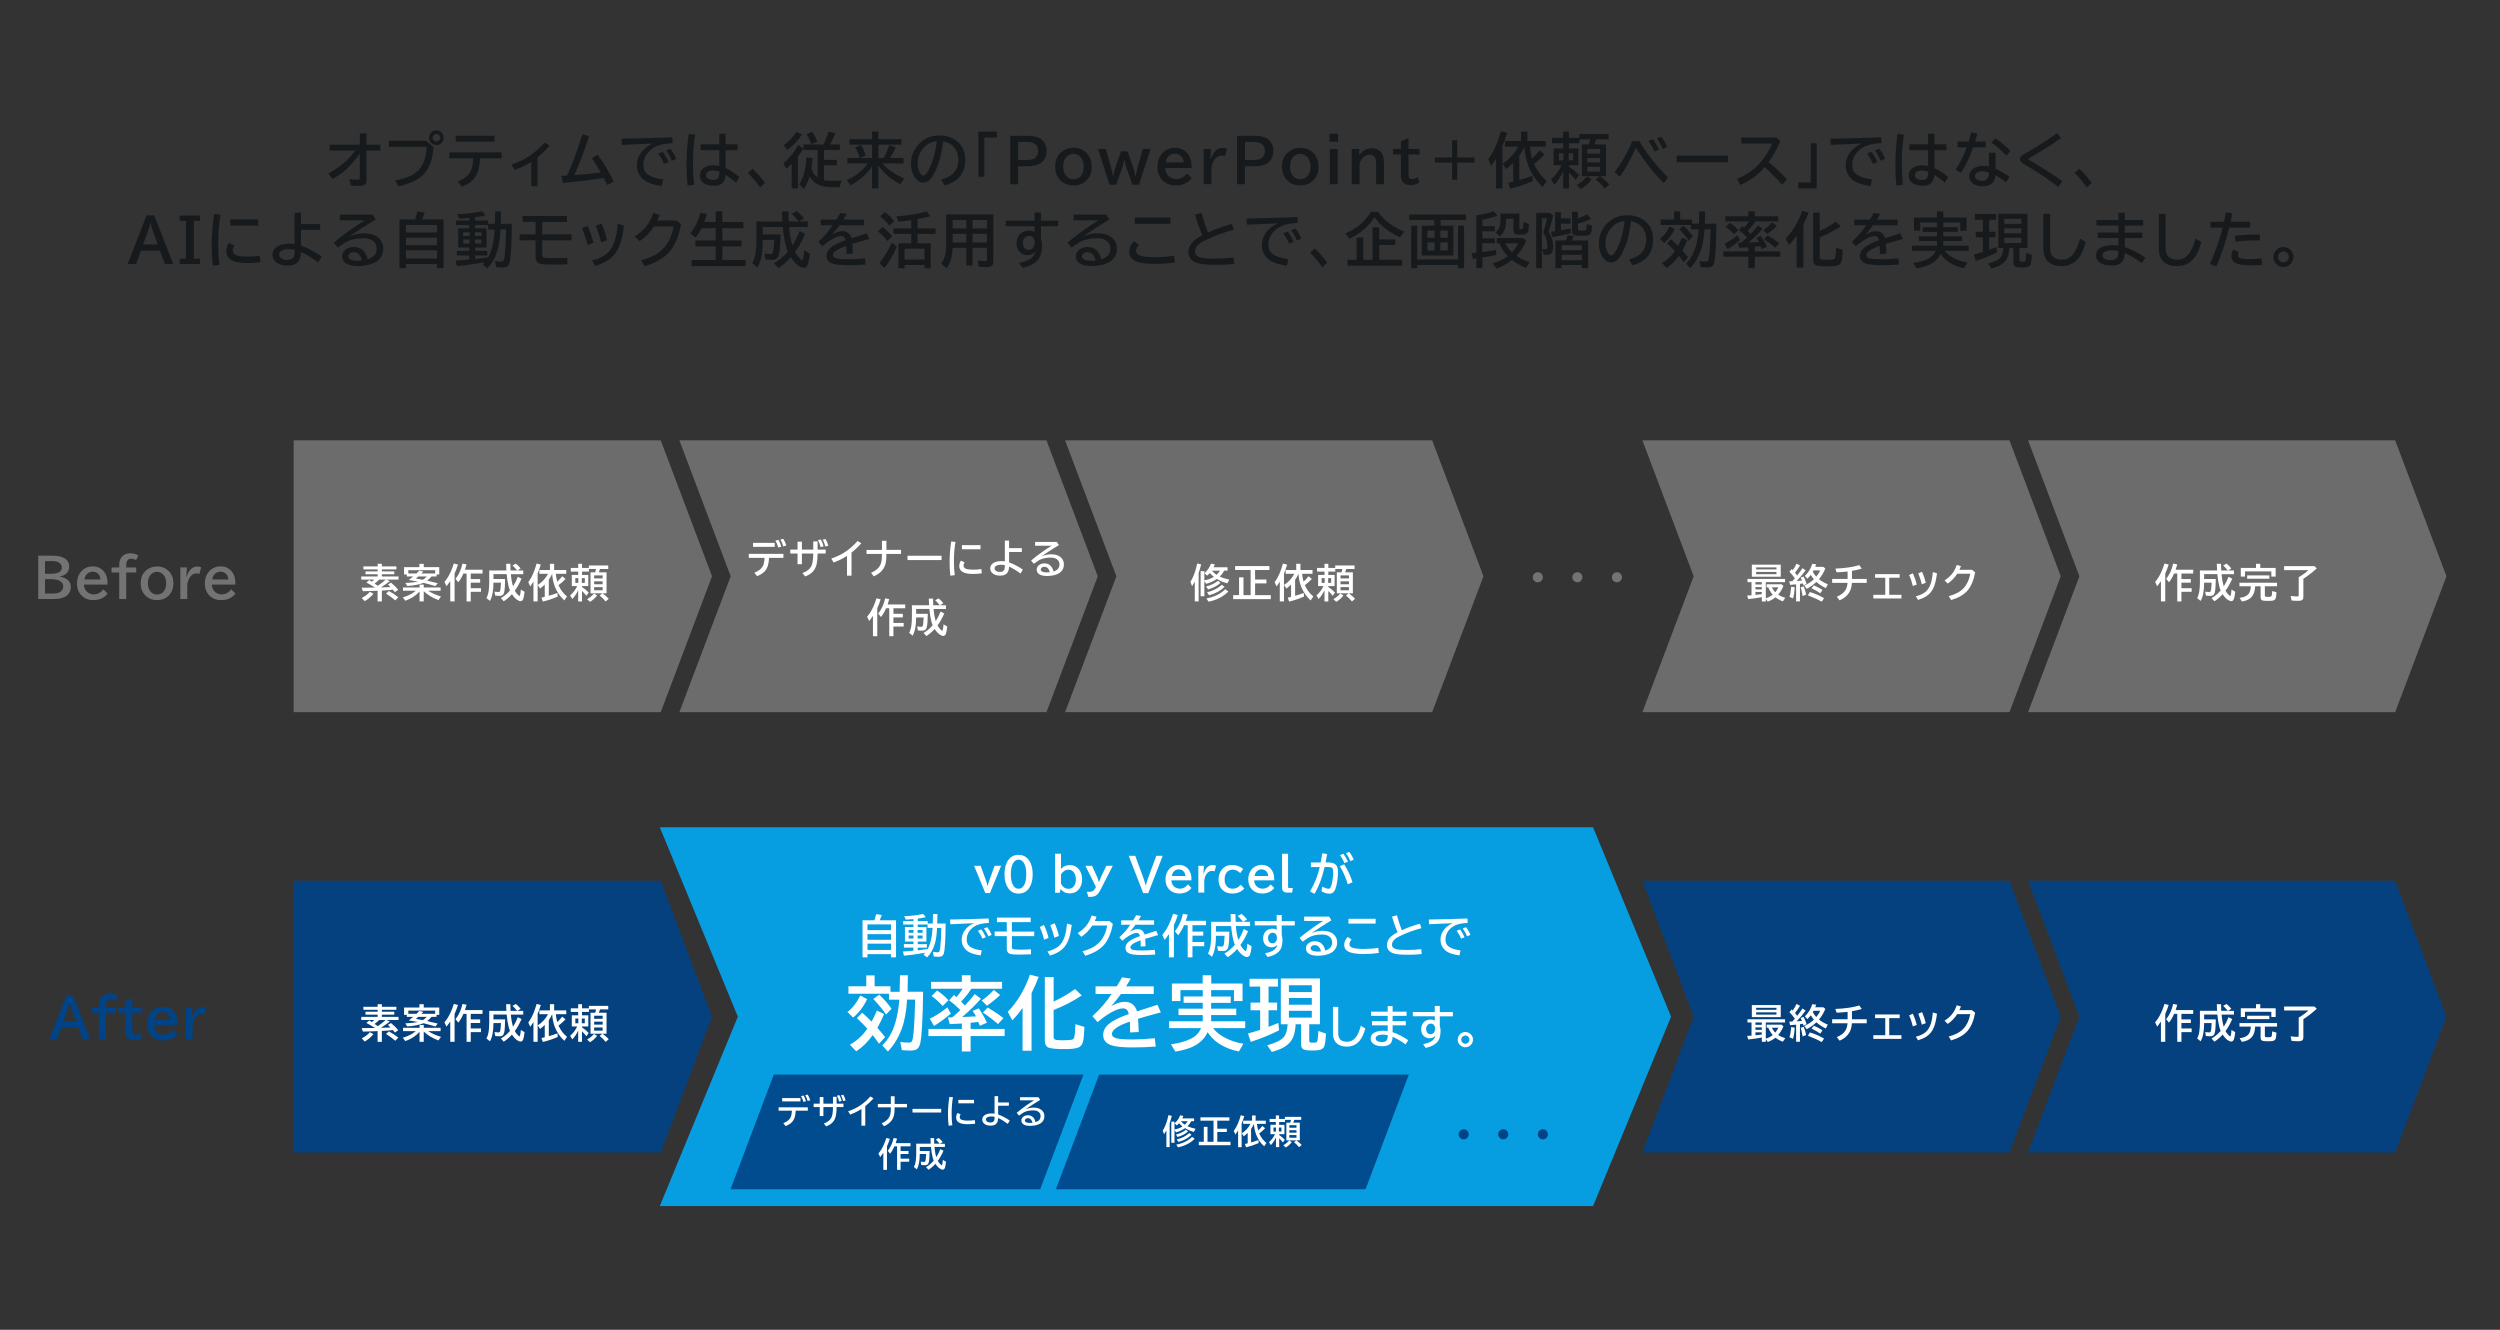 <?xml version="1.0" encoding="UTF-8"?>
<svg id="_レイヤー_1" data-name="レイヤー 1" xmlns="http://www.w3.org/2000/svg" viewBox="0 0 752 400">
  <rect x="0" y="0" width="752" height="400" fill="#333333" stroke="none"/>
  <defs>
    <style>
      .cls-1 {
        fill: #171a1c;
      }

      .cls-2, .cls-3, .cls-4, .cls-5 {
        isolation: isolate;
      }

      .cls-3, .cls-4, .cls-5 {
        opacity: .9;
      }

      .cls-3, .cls-6 {
        fill: #004386;
      }

      .cls-7 {
        fill: #fff;
      }

      .cls-4, .cls-8 {
        fill: #737373;
      }

      .cls-5 {
        fill: #03a9f4;
      }
    </style>
  </defs>
  <g class="cls-2">
    <path class="cls-1" d="M108.23,40.13h2.01v3.38h4.17v1.8h-4.17v8.69c0,.64-.11,1.11-.34,1.4-.26.34-.8.51-1.62.51-.92,0-1.83-.03-2.72-.09l-.47-1.91c.92.08,1.79.12,2.61.12.28,0,.44-.06.48-.18.03-.07.04-.18.04-.32v-7.33c-1.14,1.67-2.39,3.15-3.75,4.45-1.23,1.17-2.71,2.24-4.45,3.21l-1.26-1.71c3.24-1.65,5.94-3.93,8.09-6.84h-7.71v-1.8h9.08v-3.38Z"/>
    <path class="cls-1" d="M116.95,42.33h11.29l2.18,1.98c-.23,2.57-.74,4.6-1.52,6.07-.91,1.73-2.33,3.08-4.25,4.05-1.2.6-2.79,1.14-4.78,1.62l-1.01-1.78c1.96-.36,3.51-.82,4.65-1.39,1.86-.92,3.18-2.32,3.96-4.2.48-1.17.76-2.67.83-4.51h-11.34v-1.84ZM131.28,39.22c.39,0,.77.11,1.12.33.35.21.62.49.82.86.18.33.26.67.26,1.03,0,.57-.21,1.08-.62,1.52-.43.46-.97.69-1.61.69-.32,0-.62-.07-.91-.21-.36-.17-.66-.42-.89-.74-.27-.39-.4-.81-.4-1.27,0-.36.09-.7.27-1.04s.42-.6.73-.81c.37-.24.78-.36,1.22-.36ZM131.28,40.3c-.22,0-.42.06-.62.18-.35.22-.52.54-.52.96,0,.3.1.56.31.77.22.23.5.35.83.35.19,0,.36-.04.52-.12.41-.21.62-.54.62-1,0-.32-.11-.59-.34-.82-.21-.22-.47-.33-.79-.33Z"/>
    <path class="cls-1" d="M135.15,45.83h15.75v1.8h-6.51c-.07,1.54-.25,2.77-.54,3.7-.45,1.41-1.2,2.53-2.25,3.37-.64.5-1.53.99-2.65,1.45l-1.26-1.57c1.92-.77,3.21-1.77,3.85-3,.47-.87.73-2.19.79-3.95h-7.18v-1.8ZM137.07,40.82h11.7v1.8h-11.7v-1.8Z"/>
    <path class="cls-1" d="M159.8,56.01v-7.32c-1.35.88-3,1.69-4.97,2.44l-.98-1.63c2.22-.75,4.12-1.68,5.7-2.8,1.62-1.14,3.03-2.42,4.25-3.84l1.53.96c-1.21,1.39-2.44,2.56-3.67,3.51v8.69h-1.85Z"/>
    <path class="cls-1" d="M168.91,52.88c.4,0,.96-.04,1.67-.09,1.67-3.75,3.21-7.88,4.61-12.38l2.01.53c-1.38,4.32-2.86,8.23-4.43,11.72,2.98-.22,5.62-.48,7.92-.79-.87-1.53-1.75-2.94-2.65-4.24l1.73-1.1c1.85,2.54,3.47,5.24,4.86,8.09l-1.98,1.03c-.32-.68-.68-1.39-1.06-2.13-3.42.57-7.51,1.08-12.26,1.53l-.43-2.16Z"/>
    <path class="cls-1" d="M186.95,41.71c5.39-.08,10.49-.22,15.28-.41l.11,1.75c-2.12.11-3.76.43-4.94.97-1.12.52-2.03,1.23-2.71,2.14-.77,1.04-1.16,2.19-1.16,3.46s.44,2.21,1.32,2.85c1.01.72,2.55,1.22,4.64,1.49l-.41,1.98c-2.72-.36-4.63-1.07-5.74-2.11-1.19-1.11-1.78-2.5-1.78-4.15,0-1.5.54-2.9,1.62-4.2.79-.96,1.86-1.72,3.23-2.3-2.42.08-5.54.22-9.36.41l-.09-1.87ZM199.73,49.3c-.35-.92-.93-1.96-1.75-3.13l1.37-.51c.73,1.01,1.32,2.04,1.77,3.09l-1.39.54ZM202.1,48.38c-.42-1.08-1-2.13-1.74-3.15l1.31-.47c.69.83,1.27,1.84,1.75,3.02l-1.32.59Z"/>
    <path class="cls-1" d="M206.82,55.85c-.21-1.93-.31-3.97-.31-6.1,0-3.33.22-6.5.67-9.52l1.93.28c-.44,2.6-.66,5.41-.66,8.44,0,2.22.11,4.42.33,6.6l-1.97.3ZM216.36,40.23h1.92v3.18h3.59v1.75h-3.59v5.4c1.39.64,2.76,1.54,4.12,2.69l-.98,1.74c-1.15-1-2.2-1.8-3.16-2.39-.11,1.44-.62,2.4-1.53,2.88-.51.27-1.21.4-2.09.4-.96,0-1.8-.17-2.5-.52-1.07-.52-1.61-1.39-1.61-2.6,0-.96.41-1.71,1.22-2.28.74-.52,1.7-.77,2.87-.77.53,0,1.11.07,1.74.2v-4.75h-5.65v-1.75h5.65v-3.18ZM216.36,51.62c-.69-.22-1.29-.33-1.83-.33s-.94.08-1.3.24c-.56.24-.84.63-.84,1.18,0,.45.21.79.62,1.05.4.25.93.37,1.6.37,1.17,0,1.76-.66,1.76-1.98v-.53Z"/>
    <path class="cls-1" d="M228.62,56.39c-1.08-1.58-2.31-3.05-3.67-4.39l1.42-1.26c1.42,1.35,2.67,2.78,3.74,4.3l-1.49,1.35Z"/>
    <path class="cls-1" d="M240.02,47.08v9.61h-1.89v-7.41c-.53.54-1.06,1.05-1.61,1.52l-.88-1.72c1.66-1.3,3.16-3.14,4.52-5.51l1.46,1.17c-.52.86-1.05,1.64-1.6,2.35ZM235.78,43.63c1.5-1.05,2.77-2.39,3.81-4l1.64.86c-1.32,1.94-2.82,3.5-4.48,4.67l-.98-1.53ZM245.95,45.1h-4.25v-1.65h5.99c.63-1.24,1.15-2.54,1.58-3.9l2.02.57c-.55,1.25-1.1,2.36-1.63,3.33h2.98v1.65h-4.78v2.98h3.85v1.63h-3.85v4.48c.62.12,1.32.18,2.12.18h3.21c-.26.51-.45,1.15-.58,1.92h-2.72c-3.11,0-5.22-1.08-6.35-3.24-.44,1.49-1.01,2.76-1.71,3.8l-1.44-1.38c.69-1.05,1.21-2.28,1.56-3.68.3-1.21.52-2.72.63-4.51l1.87.31c-.1,1.15-.23,2.19-.39,3.12.4,1.18,1.03,2.08,1.88,2.7v-8.31ZM244.03,43.38c-.42-1.21-.91-2.21-1.46-3.01l1.71-.79c.68,1.01,1.2,2.03,1.56,3.04l-1.82.76Z"/>
    <path class="cls-1" d="M264.22,49.82v6.86h-1.91v-6.64c-1.46,2.21-3.59,4.12-6.41,5.72l-1.2-1.58c1.96-.88,3.61-2,4.95-3.37.41-.42.86-.96,1.36-1.63h-6.13v-1.67h3.7c-.4-1.28-.84-2.35-1.32-3.21l1.74-.69c.6.95,1.07,2.01,1.39,3.17l-1.71.72h3.64v-3.98h-6.8v-1.67h6.8v-2.29h1.91v2.29h6.93v1.67h-6.93v3.98h1.61s.05-.1.11-.21c.5-.9,1.03-2.13,1.57-3.68l1.92.7c-.55,1.24-1.11,2.31-1.68,3.19h4.02v1.67h-6.34c1.76,1.92,3.95,3.43,6.56,4.54l-1.2,1.69c-2.71-1.36-4.89-3.2-6.52-5.52l-.05-.08Z"/>
    <path class="cls-1" d="M283.11,54.01c3.44-.87,5.16-2.84,5.16-5.92,0-1.34-.35-2.5-1.04-3.46-.77-1.09-1.95-1.79-3.53-2.1-.35,2.72-.82,4.95-1.42,6.68-.41,1.21-.92,2.36-1.53,3.44-.88,1.54-1.88,2.3-3,2.3-.83,0-1.57-.38-2.22-1.12-.42-.47-.75-1.06-1.01-1.75-.34-.9-.51-1.86-.51-2.89,0-1.67.46-3.21,1.38-4.61.93-1.44,2.14-2.48,3.63-3.13,1.08-.47,2.27-.71,3.57-.71,2.02,0,3.74.54,5.15,1.63,1.73,1.33,2.6,3.21,2.6,5.65,0,4.08-2.07,6.67-6.2,7.77l-1.04-1.77ZM281.79,42.46c-1.04.12-1.9.4-2.6.83-.45.29-.89.67-1.33,1.14-1.22,1.35-1.83,2.91-1.83,4.68,0,1.29.26,2.31.77,3.04.32.45.63.68.94.68.42,0,.9-.47,1.42-1.4,1.29-2.27,2.16-5.26,2.62-8.98Z"/>
    <path class="cls-1" d="M294.29,39.58h5.58v1.8h-3.78v11.79h-1.8v-13.59Z"/>
    <path class="cls-1" d="M303.91,40.84h5.07c1.6,0,2.85.24,3.74.71.5.26.92.63,1.27,1.1.56.76.83,1.63.83,2.63,0,1.26-.35,2.3-1.04,3.12-.54.64-1.28,1.09-2.23,1.33-.73.19-1.62.28-2.65.28h-2.65v5.41h-2.36v-14.58ZM306.27,42.71v5.42h2.23c1.32,0,2.24-.18,2.76-.53.67-.45,1-1.2,1-2.27,0-1.75-1.16-2.63-3.47-2.63h-2.52Z"/>
    <path class="cls-1" d="M322.92,44.46c1.61,0,2.94.55,3.99,1.64,1,1.04,1.49,2.38,1.49,4.02s-.45,2.87-1.34,3.88c-1.04,1.18-2.43,1.78-4.17,1.78s-3.21-.63-4.25-1.88c-.83-1.01-1.25-2.27-1.25-3.78,0-2.1.78-3.68,2.35-4.73.93-.62,1.99-.93,3.18-.93ZM322.88,46.26c-.69,0-1.3.24-1.85.71-.81.7-1.22,1.75-1.22,3.15,0,.66.1,1.25.3,1.78.19.5.47.92.83,1.26.54.5,1.2.76,1.97.76,1.03,0,1.83-.43,2.4-1.29.45-.67.67-1.51.67-2.5,0-1.15-.3-2.09-.9-2.8-.59-.7-1.32-1.05-2.2-1.05Z"/>
    <path class="cls-1" d="M330.28,44.8h2.37l1.59,5.72c.23.86.42,1.69.55,2.5h.07c.23-1.2.43-2.03.6-2.5l1.74-5h1.99l1.74,5c.16.45.34,1.21.55,2.29l.04.21h.07c.13-.83.32-1.66.56-2.5l1.58-5.72h2.37l-3.49,10.77h-1.98l-1.92-5.41c-.16-.45-.33-1.13-.49-2.07h-.07c-.19,1-.35,1.68-.48,2.07l-1.92,5.41h-1.99l-3.49-10.77Z"/>
    <path class="cls-1" d="M358.43,50.56h-7.92c.04.93.33,1.69.88,2.27.66.69,1.49,1.03,2.5,1.03,1.2,0,2.25-.56,3.17-1.68l1.41,1.42c-1.15,1.45-2.75,2.18-4.8,2.18-1.68,0-3.03-.54-4.05-1.61-.98-1.03-1.47-2.36-1.47-3.99,0-1.32.32-2.48.96-3.45.57-.87,1.33-1.5,2.28-1.89.65-.27,1.34-.4,2.08-.4,1.18,0,2.18.33,3.01.98.86.67,1.44,1.6,1.74,2.8.13.54.2,1.12.2,1.72v.62ZM356.08,48.85c-.05-.6-.21-1.11-.47-1.51-.51-.74-1.24-1.12-2.2-1.12-.86,0-1.56.35-2.11,1.04-.34.43-.55.96-.63,1.59h5.41Z"/>
    <path class="cls-1" d="M364.08,47.98h.07c.78-2.33,1.98-3.49,3.59-3.49.47,0,.92.09,1.35.27l-.61,2.21c-.33-.11-.67-.17-1.01-.17-.9,0-1.64.45-2.24,1.35-.4.59-.68,1.35-.83,2.29v4.97h-2.34v-10.62h2.21l-.2,3.18Z"/>
    <path class="cls-1" d="M372.13,40.84h5.07c1.6,0,2.85.24,3.74.71.5.26.92.63,1.27,1.1.56.76.83,1.63.83,2.63,0,1.26-.35,2.3-1.04,3.12-.54.64-1.28,1.09-2.23,1.33-.73.19-1.62.28-2.65.28h-2.65v5.41h-2.36v-14.58ZM374.49,42.71v5.42h2.23c1.32,0,2.24-.18,2.76-.53.67-.45,1-1.2,1-2.27,0-1.75-1.16-2.63-3.47-2.63h-2.52Z"/>
    <path class="cls-1" d="M391.14,44.46c1.61,0,2.94.55,3.99,1.64,1,1.04,1.49,2.38,1.49,4.02s-.45,2.87-1.34,3.88c-1.04,1.18-2.43,1.78-4.17,1.78s-3.21-.63-4.25-1.88c-.83-1.01-1.25-2.27-1.25-3.78,0-2.1.78-3.68,2.35-4.73.93-.62,1.99-.93,3.18-.93ZM391.11,46.26c-.69,0-1.3.24-1.85.71-.81.7-1.22,1.75-1.22,3.15,0,.66.1,1.25.3,1.78.19.5.47.92.83,1.26.54.5,1.2.76,1.97.76,1.03,0,1.83-.43,2.4-1.29.45-.67.67-1.51.67-2.5,0-1.15-.3-2.09-.9-2.8-.59-.7-1.32-1.05-2.2-1.05Z"/>
    <path class="cls-1" d="M399.91,40.23h2.59v2.41h-2.59v-2.41ZM400.01,44.8h2.37v10.62h-2.37v-10.62Z"/>
    <path class="cls-1" d="M408.87,44.8v1.84c.98-1.36,2.21-2.04,3.69-2.04,1.04,0,1.9.3,2.58.9.77.67,1.16,1.78,1.16,3.3v6.62h-2.37v-6.32c0-.83-.16-1.47-.47-1.92-.3-.43-.8-.64-1.51-.64s-1.39.3-1.98.91c-.43.45-.77,1.02-1,1.72v6.24h-2.37v-10.62h2.27Z"/>
    <path class="cls-1" d="M423.68,41.49v3.31h3.31v1.67h-3.31v5.77c0,.57.07.96.2,1.18.18.3.48.45.91.45.52,0,1.06-.21,1.61-.62l.56,1.63c-.86.54-1.76.82-2.71.82s-1.73-.29-2.23-.88c-.42-.49-.62-1.19-.62-2.11v-6.25h-2.37v-1.67h2.37v-2.27l2.29-1.05Z"/>
    <path class="cls-1" d="M436.8,42.19h1.55v5.17h5.17v1.55h-5.17v5.17h-1.55v-5.17h-5.17v-1.55h5.17v-5.17Z"/>
    <path class="cls-1" d="M451.93,43.94v12.74h-1.91v-8.99c-.42.7-.91,1.43-1.46,2.19l-.9-1.96c.99-1.34,1.83-2.88,2.51-4.62.42-1.06.84-2.34,1.27-3.84l1.91.48c-.46,1.53-.93,2.86-1.42,4ZM460.2,44.13c.13,1.34.35,2.52.66,3.56.77-.69,1.52-1.51,2.23-2.46l1.53,1.24c-1.16,1.19-2.23,2.13-3.2,2.81.9,2.07,2.19,3.79,3.87,5.14l-1.22,1.82c-1.92-1.73-3.35-3.81-4.29-6.23-.7-1.8-1.12-3.76-1.24-5.88l-.03.07c-.4.92-.91,1.8-1.5,2.64v7.29c1.32-.36,2.64-.79,3.94-1.29l.12,1.64c-2.21.97-4.47,1.72-6.76,2.27l-.65-1.78c.56-.12,1.07-.24,1.51-.35v-5.61c-.66.65-1.37,1.26-2.13,1.82l-1.08-1.6c2.03-1.29,3.6-2.99,4.69-5.1h-3.94v-1.73h4.81v-2.82h1.92v2.82h5.51v1.73h-4.76Z"/>
    <path class="cls-1" d="M470.2,51.58c-.77,1.62-1.66,2.96-2.66,4l-1.01-1.62c1.32-1.14,2.4-2.56,3.23-4.27h-2.45v-5.06h2.9v-1.53h-3.37v-1.65h3.37v-1.87h1.73v1.87h3.13v-1.12h8.8v1.6h-3.75c-.17.59-.35,1.09-.53,1.51h3.51v9.56h-1.84c1.04.71,1.99,1.54,2.85,2.47l-1.42,1.24c-.81-1.01-1.72-1.91-2.72-2.7l1.2-1.01h-5.35v-9.56h2.15c.16-.6.28-1.1.36-1.51h-3.22v1.17h-3.16v1.53h2.86v5.06h-2.86v.43c1.1.73,2.12,1.57,3.06,2.52l-1.06,1.48c-.59-.76-1.25-1.49-2-2.21v4.77h-1.73v-5.1ZM470.27,46.1h-1.35v2.14h1.35v-2.14ZM471.85,46.1v2.14h1.35v-2.14h-1.35ZM474.25,55.65c1.23-.69,2.27-1.55,3.11-2.58l1.44.88c-.92,1.22-2,2.19-3.24,2.9l-1.31-1.2ZM477.47,44.83v1.37h3.85v-1.37h-3.85ZM477.47,47.52v1.33h3.85v-1.33h-3.85ZM477.47,50.17v1.43h3.85v-1.43h-3.85Z"/>
    <path class="cls-1" d="M485.63,51.79c2.12-2.74,3.89-5.84,5.33-9.33h2.16c2.14,3.67,5.01,7.31,8.62,10.91l-1.24,1.72c-2.95-2.9-5.75-6.42-8.39-10.55h-.07c-1.59,3.59-3.2,6.47-4.84,8.64l-1.56-1.4ZM497.64,45.61c-.38-.98-.98-2.06-1.8-3.24l1.39-.5c.73,1.02,1.34,2.08,1.82,3.17l-1.41.57ZM500.16,44.83c-.5-1.21-1.09-2.29-1.77-3.26l1.29-.43c.69.82,1.28,1.84,1.78,3.06l-1.31.63Z"/>
    <path class="cls-1" d="M504.34,46.83h15.48v1.98h-15.48v-1.98Z"/>
    <path class="cls-1" d="M523.75,41.38h10.6l1.17,1.03c-.99,2.34-2.17,4.47-3.54,6.39,1.95,1.52,3.8,3.24,5.56,5.15l-1.46,1.65c-1.73-1.96-3.49-3.74-5.27-5.33-1.92,2.27-4.35,4.06-7.29,5.38l-1.05-1.82c2.19-.89,4-2,5.46-3.33,1.36-1.24,2.6-2.77,3.74-4.6.6-.98,1.07-1.89,1.41-2.72h-9.31v-1.8Z"/>
    <path class="cls-1" d="M544.67,43.09h1.8v13.6h-5.58v-1.8h3.78v-11.79Z"/>
    <path class="cls-1" d="M550.56,41.71c5.39-.08,10.49-.22,15.28-.41l.11,1.75c-2.12.11-3.76.43-4.94.97-1.12.52-2.03,1.23-2.71,2.14-.77,1.04-1.16,2.19-1.16,3.46s.44,2.21,1.32,2.85c1.01.72,2.55,1.22,4.64,1.49l-.41,1.98c-2.72-.36-4.63-1.07-5.74-2.11-1.19-1.11-1.78-2.5-1.78-4.15,0-1.5.54-2.9,1.62-4.2.79-.96,1.86-1.72,3.23-2.3-2.42.08-5.54.22-9.36.41l-.09-1.87ZM563.34,49.3c-.35-.92-.93-1.96-1.75-3.13l1.37-.51c.73,1.01,1.32,2.04,1.77,3.09l-1.39.54ZM565.71,48.38c-.42-1.08-1-2.13-1.74-3.15l1.31-.47c.69.83,1.27,1.84,1.75,3.02l-1.32.59Z"/>
    <path class="cls-1" d="M570.43,55.85c-.21-1.93-.31-3.97-.31-6.1,0-3.33.22-6.5.67-9.52l1.93.28c-.44,2.6-.66,5.41-.66,8.44,0,2.22.11,4.42.33,6.6l-1.97.3ZM579.97,40.23h1.92v3.18h3.59v1.75h-3.59v5.4c1.39.64,2.76,1.54,4.12,2.69l-.98,1.74c-1.15-1-2.2-1.8-3.16-2.39-.11,1.44-.62,2.4-1.53,2.88-.51.27-1.21.4-2.09.4-.96,0-1.8-.17-2.5-.52-1.07-.52-1.61-1.39-1.61-2.6,0-.96.41-1.71,1.22-2.28.74-.52,1.7-.77,2.87-.77.53,0,1.11.07,1.74.2v-4.75h-5.65v-1.75h5.65v-3.18ZM579.97,51.62c-.69-.22-1.29-.33-1.83-.33s-.94.08-1.3.24c-.56.24-.84.63-.84,1.18,0,.45.21.79.62,1.05.4.25.93.37,1.6.37,1.17,0,1.76-.66,1.76-1.98v-.53Z"/>
    <path class="cls-1" d="M588.83,42.57h3.36c.3-1.01.54-1.91.72-2.68l1.92.24c-.23.86-.47,1.68-.72,2.44h3.21v1.77h-3.78c-1.05,3.01-2.28,5.55-3.69,7.63l-1.63-.93c1.34-1.98,2.46-4.21,3.38-6.7h-2.77v-1.77ZM598.26,45.93h2v4.83c1.37.6,2.77,1.4,4.21,2.39l-1.01,1.64c-1.01-.74-2.07-1.42-3.2-2.06-.06,1.04-.4,1.83-1.01,2.39-.68.62-1.63.92-2.86.92s-2.16-.27-2.93-.81c-.75-.53-1.12-1.28-1.12-2.23,0-1,.47-1.8,1.42-2.41.73-.47,1.67-.7,2.81-.7.53,0,1.1.06,1.7.19v-4.16ZM598.26,51.89c-.7-.24-1.36-.36-1.98-.36s-1.1.11-1.47.33c-.47.28-.71.66-.71,1.12,0,.57.34.99,1.02,1.26.34.13.75.19,1.22.19.76,0,1.31-.32,1.64-.97.18-.35.27-.75.27-1.21v-.36ZM603.5,46.85c-1.3-1.45-2.79-2.77-4.48-3.96l1.16-1.27c1.68,1.08,3.21,2.35,4.59,3.79l-1.27,1.43Z"/>
    <path class="cls-1" d="M619.18,56.24c-2.65-2.06-6.12-4.37-10.41-6.91-.79-.46-1.19-.95-1.19-1.46,0-.36.17-.71.52-1.03.15-.14.52-.38,1.11-.7,2.16-1.2,4.49-2.63,7-4.3.94-.62,1.8-1.22,2.58-1.8l1.15,1.51c-3.02,2.14-6.11,4.09-9.29,5.85-.31.18-.47.32-.47.44,0,.09.08.2.25.32.05.04.32.2.82.49,4.02,2.37,7.05,4.32,9.08,5.83l-1.15,1.76Z"/>
    <path class="cls-1" d="M627.69,56.39c-1.08-1.58-2.31-3.05-3.67-4.39l1.42-1.26c1.42,1.35,2.67,2.78,3.74,4.3l-1.49,1.35Z"/>
    <path class="cls-1" d="M44.07,64.77h2.34l5.7,14.65h-2.52l-1.49-3.99h-5.69l-1.49,3.99h-2.52l5.69-14.65ZM47.46,73.54l-1.36-3.71c-.39-1.04-.66-1.96-.82-2.76h-.07c-.15.8-.42,1.72-.81,2.76l-1.37,3.71h4.43Z"/>
    <path class="cls-1" d="M54.06,64.84h6.12v1.62h-1.87v11.35h1.87v1.62h-6.12v-1.62h1.87v-11.35h-1.87v-1.62Z"/>
    <path class="cls-1" d="M64,79.93c-.22-1.99-.33-3.97-.33-5.94,0-3.38.25-6.58.75-9.62l1.93.2c-.47,2.62-.71,5.59-.71,8.89,0,2.21.12,4.29.37,6.21l-2,.25ZM78.32,78.85c-1.17.18-2.56.27-4.17.27-4.05,0-6.07-1.19-6.07-3.57,0-.94.25-1.77.76-2.47l1.66.74c-.32.45-.47.95-.47,1.5,0,.69.34,1.16,1.03,1.42.76.29,1.8.44,3.12.44,1.42,0,2.74-.09,3.96-.28l.2,1.95ZM69.27,66h8.45v1.87h-8.45v-1.87Z"/>
    <path class="cls-1" d="M88.61,63.97h1.92v3.42h5.79v1.75h-5.79v4.72c2.09.77,4.18,1.86,6.28,3.27l-1.06,1.84c-1.78-1.33-3.51-2.39-5.21-3.18-.04,1.55-.45,2.65-1.22,3.3-.66.54-1.62.82-2.87.82-1.07,0-1.97-.19-2.71-.58-1.18-.62-1.77-1.52-1.77-2.71s.63-2.13,1.9-2.72c.84-.4,1.95-.6,3.3-.6.43,0,.91.03,1.44.1v-9.41ZM88.61,75.14c-.62-.13-1.22-.2-1.79-.2-.77,0-1.42.12-1.92.36-.63.29-.95.69-.95,1.2s.25.95.74,1.27c.45.29,1.01.43,1.7.43,1.04,0,1.71-.35,2-1.05.16-.39.24-.96.24-1.72v-.29Z"/>
    <path class="cls-1" d="M102.22,64.55h9.86l.94,1.46c-3.05,1.86-5.69,3.56-7.92,5.08,1.44-.6,2.89-.91,4.34-.91,1.31,0,2.4.21,3.27.62.81.39,1.44.91,1.89,1.58.47.71.7,1.52.7,2.44,0,1.29-.44,2.37-1.32,3.23-.6.6-1.38,1.06-2.32,1.37-1.24.4-2.59.61-4.06.61-1.69,0-2.94-.31-3.74-.94-.63-.49-.94-1.16-.94-2,0-.63.23-1.2.69-1.69.69-.74,1.63-1.12,2.8-1.12,1.25,0,2.25.42,3,1.26.54.61.94,1.43,1.18,2.45,1.8-.57,2.71-1.63,2.71-3.18,0-1.17-.49-2.04-1.47-2.59-.66-.38-1.49-.56-2.5-.56-1.51,0-2.87.21-4.08.62-.9.3-2.1,1.04-3.61,2.21l-1.24-1.49c1.63-1.41,3.48-2.83,5.56-4.28,1.44-1,2.7-1.81,3.8-2.45h-7.54v-1.73ZM108.88,78.36c-.42-1.66-1.23-2.49-2.45-2.49-.67,0-1.16.21-1.46.64-.14.19-.21.4-.21.62,0,.46.33.81.98,1.05.47.16,1.11.25,1.91.25.34,0,.75-.02,1.23-.07Z"/>
    <path class="cls-1" d="M124.85,66c.28-.75.51-1.56.69-2.43l2.25.36c-.24.7-.51,1.39-.82,2.07h6.45v14.68h-2v-1.25h-9.31v1.25h-1.96v-14.68h4.68ZM122.12,67.66v2.28h9.31v-2.28h-9.31ZM122.12,71.5v2.25h9.31v-2.25h-9.31ZM122.12,75.29v2.47h9.31v-2.47h-9.31Z"/>
    <path class="cls-1" d="M148.86,67.31l.09-3.73h1.77l-.08,3.73h3.33c-.06,6.55-.3,10.52-.74,11.9-.19.6-.53.98-1.02,1.14-.25.09-.63.13-1.12.13-.65,0-1.27-.04-1.85-.12l-.34-1.85c.67.13,1.27.19,1.78.19.42,0,.68-.11.8-.34.11-.22.22-.76.33-1.62.21-1.7.35-4.12.4-7.26v-.44s-1.69,0-1.69,0c-.1,2.6-.41,4.76-.93,6.47-.64,2.09-1.64,3.82-3,5.19l-1.44-1.12c.29-.27.52-.51.69-.72-2.93.53-5.74.93-8.42,1.19l-.4-1.66c1.46-.09,2.84-.2,4.16-.33v-1.22h-3.78v-1.39h3.78v-1h-3.37v-5.77h3.37v-.98h-4.05v-1.37h4.05v-.78c-.88.09-1.89.16-3.02.23l-.63-1.35c2.81-.12,5.32-.42,7.53-.91l1,1.27c-.96.24-2,.43-3.15.57v.98h3.94v.98h2ZM141.24,69.86h-1.91v1.12h1.91v-1.12ZM141.24,72.06h-1.91v1.2h1.91v-1.2ZM142.87,69.86v1.12h1.96v-1.12h-1.96ZM142.87,72.06v1.2h1.96v-1.2h-1.96ZM148.78,69.04h-1.96v-1.34h-3.9v.98h3.42v5.77h-3.42v1h3.64v1.39h-3.64v1.05l.74-.07c.98-.1,2.05-.25,3.19-.44,1.1-2.01,1.74-4.71,1.92-8.1l.02-.24Z"/>
    <path class="cls-1" d="M157.21,64.95h13.34v1.8h-7.44v3.74h8.84v1.8h-8.84v4.36c0,.33.06.55.18.66.23.23,1.31.34,3.23.34,1.37,0,2.75-.05,4.17-.14v1.98c-1.46.08-2.85.11-4.16.11-1.93,0-3.17-.06-3.71-.18-.76-.16-1.26-.5-1.5-1.04-.15-.31-.22-.71-.22-1.2v-4.9h-4.79v-1.8h4.79v-3.74h-3.89v-1.8Z"/>
    <path class="cls-1" d="M176.73,73.69c-.42-1.8-.99-3.47-1.71-5l1.67-.82c.74,1.52,1.35,3.23,1.82,5.13l-1.78.69ZM178.07,78.37c1.96-.52,3.45-1.22,4.48-2.11s1.82-2.16,2.36-3.83c.42-1.32.73-3.03.92-5.11l1.87.55c-.35,2.75-.84,4.85-1.47,6.32-.76,1.79-1.9,3.18-3.43,4.15-.97.62-2.2,1.17-3.71,1.65l-1.03-1.63ZM180.81,72.9c-.33-1.44-.87-3.1-1.62-4.98l1.73-.72c.67,1.48,1.24,3.16,1.69,5.04l-1.8.67Z"/>
    <path class="cls-1" d="M203.49,66.31l1.37,1.13c-.66,3.7-1.88,6.53-3.65,8.49-1.61,1.78-4.04,3.16-7.28,4.13l-1.1-1.78c2.97-.75,5.23-1.96,6.79-3.64,1.51-1.62,2.51-3.79,3.02-6.53h-5.92c-1.23,1.86-2.67,3.35-4.33,4.46l-1.44-1.46c1.35-.87,2.45-1.81,3.3-2.83.96-1.16,1.71-2.56,2.25-4.19l1.91.52c-.21.62-.44,1.18-.69,1.7h5.77Z"/>
    <path class="cls-1" d="M211.86,66.8h3.42v-3.23h2.01v3.23h6.31v1.84h-6.31v3.7h5.77v1.8h-5.77v4.07h7v1.84h-16.25v-1.84h7.23v-4.07h-6.1v-1.8h6.1v-3.7h-4.22c-.52,1.02-1.14,1.97-1.85,2.84l-1.58-1.31c1.41-1.61,2.42-3.67,3.04-6.18l1.96.36c-.25.95-.51,1.77-.77,2.45Z"/>
    <path class="cls-1" d="M240.21,66.6s-.06-.08-.11-.14c-.85-1.03-1.51-1.73-2-2.13l1.55-.86c.79.63,1.51,1.37,2.18,2.2l-1.49.93h2.65v1.7h-5.62c.17,2.13.5,3.97.99,5.52.8-1.25,1.52-2.7,2.16-4.33l1.7.86c-.97,2.2-1.99,4.02-3.06,5.45.48.9,1.08,1.65,1.81,2.25.15.12.26.18.33.18.1,0,.19-.18.27-.53.15-.65.25-1.45.33-2.4l1.7.99c-.16,1.41-.35,2.44-.56,3.11-.25.78-.66,1.17-1.25,1.17-.45,0-.97-.21-1.58-.62-.81-.56-1.59-1.41-2.33-2.55-1.08,1.23-2.32,2.31-3.74,3.23l-1.32-1.44c1.56-.9,2.95-2.06,4.15-3.48-.23-.52-.42-1.08-.57-1.69-.45-1.79-.76-3.7-.92-5.73h-6.02v2.21h5.31c-.02,3.04-.18,5.09-.47,6.15-.15.57-.42.98-.8,1.22-.32.21-.79.31-1.39.31-.34,0-.96-.04-1.85-.12l-.31-1.8c.69.11,1.27.17,1.74.17.36,0,.6-.12.72-.35.22-.44.37-1.75.46-3.92h-3.42c0,3.65-.52,6.42-1.58,8.3l-1.58-1.29c.49-.93.82-2.01,1-3.24.17-1.14.25-2.55.25-4.23v-5.09h7.8c-.05-.78-.08-1.79-.11-3.02h1.94c0,.77.03,1.78.08,3.02h2.95Z"/>
    <path class="cls-1" d="M246.85,66.05h4.74c.52-.83.92-1.5,1.19-2.01l1.96.28c-.18.32-.49.83-.93,1.55l-.11.18h6.2v1.73h-7.37c-.77,1.05-1.5,1.97-2.2,2.74,1.11-.66,2.12-.99,3.03-.99,1.42,0,2.35.71,2.79,2.14,1.5-.5,3.03-.99,4.59-1.48l.76,1.71-.31.09-.87.23c-1.64.45-2.95.83-3.94,1.14.07.76.12,1.75.15,2.95l-1.92.11c0-.7-.02-1.45-.04-2.27v-.18c-2.7.92-4.04,1.85-4.04,2.78,0,.48.35.81,1.04.98.67.17,1.86.25,3.59.25,1.59,0,3.25-.09,5-.27l.21,1.87c-1.69.13-3.45.19-5.26.19-2.24,0-3.83-.17-4.77-.51-1.17-.42-1.75-1.18-1.75-2.28,0-.93.41-1.74,1.24-2.45.86-.73,2.36-1.49,4.52-2.27-.12-.45-.27-.77-.47-.95-.22-.21-.5-.31-.86-.31-.58,0-1.31.22-2.19.66-1.08.54-2.25,1.35-3.49,2.43l-1.17-1.34c1.82-1.69,3.25-3.36,4.28-4.99h-3.58v-1.73Z"/>
    <path class="cls-1" d="M266.95,72.49c-.9-1.11-1.85-2.06-2.85-2.87l1.34-1.37c1.07.8,2.04,1.72,2.91,2.78l-1.4,1.46ZM264.5,79.13c1.32-1.61,2.6-3.66,3.85-6.15l1.44,1.24c-.94,2.24-2.19,4.38-3.73,6.41l-1.56-1.49ZM267.54,67.88c-.77-1-1.7-1.92-2.79-2.79l1.36-1.29c1.13.8,2.08,1.7,2.85,2.7l-1.42,1.38ZM276,73.18h3.97v7.51h-1.87v-.98h-6.01v.98h-1.85v-7.51h3.86v-2.83h-5.37v-1.65h5.37v-2.48c-.07,0-.16.02-.25.04-.98.15-2.17.28-3.57.41l-.7-1.61c3.43-.21,6.47-.7,9.13-1.48l1.15,1.48c-1.19.31-2.47.59-3.85.85v2.79h5.4v1.65h-5.4v2.83ZM278.1,74.81h-6.01v3.24h6.01v-3.24Z"/>
    <path class="cls-1" d="M298.8,64.49v14.05c0,.6-.11,1.03-.33,1.3-.27.33-.81.5-1.63.5-.91,0-1.73-.04-2.43-.11l-.34-1.89c.93.12,1.7.18,2.31.18.25,0,.39-.06.44-.17.03-.08.04-.19.04-.33v-3.47h-4.31v5.31h-1.89v-5.31h-4.12c-.05,1.22-.17,2.23-.35,3.03-.26,1.1-.74,2.13-1.45,3.1l-1.65-1.36c.68-.9,1.13-2,1.34-3.28.12-.74.18-1.58.18-2.51v-9.04h14.19ZM286.56,66.19v2.54h4.1v-2.54h-4.1ZM286.56,70.33v2.61h4.1v-2.61h-4.1ZM296.86,68.73v-2.54h-4.31v2.54h4.31ZM296.86,72.94v-2.61h-4.31v2.61h4.31Z"/>
    <path class="cls-1" d="M311.15,63.94h1.98v2.43h5.19v1.7h-5.19v3.76c.21.72.31,1.36.31,1.92,0,2.09-.46,3.62-1.38,4.6-1,1.07-2.51,1.81-4.53,2.22l-1-1.49c1.56-.3,2.72-.72,3.48-1.27.71-.52,1.19-1.22,1.43-2.1-.63.69-1.37,1.03-2.24,1.03-.97,0-1.76-.28-2.36-.83-.71-.65-1.06-1.59-1.06-2.83,0-.65.16-1.28.47-1.88.21-.39.46-.71.76-.97.69-.59,1.52-.88,2.49-.88.62,0,1.17.15,1.67.44v-1.73h-8.67v-1.7h8.67v-2.43ZM311.22,73.06v-.33c0-.38-.09-.71-.26-.99-.33-.54-.8-.81-1.42-.81-.32,0-.61.09-.89.26-.64.4-.97,1.03-.97,1.86,0,.53.12.97.35,1.34.33.5.81.76,1.45.76.58,0,1.04-.26,1.38-.78.24-.37.36-.81.36-1.31Z"/>
    <path class="cls-1" d="M322.91,64.55h9.86l.94,1.46c-3.05,1.86-5.69,3.56-7.92,5.08,1.44-.6,2.89-.91,4.34-.91,1.31,0,2.4.21,3.27.62.81.39,1.44.91,1.89,1.58.47.71.7,1.52.7,2.44,0,1.29-.44,2.37-1.32,3.23-.6.6-1.38,1.06-2.32,1.37-1.24.4-2.59.61-4.06.61-1.69,0-2.94-.31-3.74-.94-.63-.49-.94-1.16-.94-2,0-.63.23-1.2.69-1.69.69-.74,1.63-1.12,2.8-1.12,1.25,0,2.25.42,3,1.26.54.61.94,1.43,1.18,2.45,1.8-.57,2.71-1.63,2.71-3.18,0-1.17-.49-2.04-1.47-2.59-.66-.38-1.49-.56-2.5-.56-1.51,0-2.87.21-4.08.62-.9.3-2.1,1.04-3.61,2.21l-1.24-1.49c1.63-1.41,3.48-2.83,5.56-4.28,1.44-1,2.7-1.81,3.8-2.45h-7.54v-1.73ZM329.57,78.36c-.42-1.66-1.23-2.49-2.45-2.49-.67,0-1.16.21-1.46.64-.14.19-.21.4-.21.62,0,.46.33.81.98,1.05.47.16,1.11.25,1.91.25.34,0,.75-.02,1.23-.07Z"/>
    <path class="cls-1" d="M353.4,78.95c-1.89.29-3.9.43-6.03.43s-3.94-.21-5.26-.62c-.52-.16-.99-.41-1.43-.76-.67-.54-1.01-1.29-1.01-2.24,0-1.2.46-2.25,1.39-3.16l1.53,1.01c-.56.66-.84,1.29-.84,1.87,0,.66.4,1.12,1.19,1.4.42.15,1.09.28,2.01.37.76.08,1.55.12,2.36.12,2.06,0,4-.15,5.83-.45l.27,2.01ZM341.34,65.43h10.75v1.91h-10.75v-1.91Z"/>
    <path class="cls-1" d="M371.28,79.4c-1.73.18-3.53.27-5.38.27-2.73,0-4.64-.17-5.74-.52-.8-.25-1.43-.63-1.89-1.12-.53-.58-.8-1.29-.8-2.12,0-1.1.38-2.08,1.12-2.95.64-.74,1.67-1.48,3.08-2.21-.81-1.82-1.54-3.88-2.2-6.21l1.96-.51c.61,2.23,1.25,4.2,1.93,5.91,2.26-1.04,4.65-1.9,7.18-2.59l.59,1.78c-2.78.7-5.54,1.7-8.28,3-.85.4-1.45.74-1.81.99-1.05.77-1.57,1.62-1.57,2.56,0,.81.49,1.38,1.46,1.71.81.26,2.26.4,4.34.4,1.93,0,3.86-.11,5.79-.33l.2,1.96Z"/>
    <path class="cls-1" d="M374.97,65.71c5.39-.08,10.49-.22,15.28-.41l.11,1.75c-2.12.11-3.76.43-4.94.97-1.12.52-2.03,1.23-2.71,2.14-.77,1.04-1.16,2.19-1.16,3.46s.44,2.21,1.32,2.85c1.01.72,2.55,1.22,4.64,1.49l-.41,1.98c-2.72-.36-4.63-1.07-5.74-2.11-1.19-1.11-1.78-2.5-1.78-4.15,0-1.5.54-2.9,1.62-4.2.79-.96,1.86-1.72,3.23-2.3-2.42.08-5.54.22-9.36.41l-.09-1.87ZM387.75,73.3c-.35-.92-.93-1.96-1.75-3.13l1.37-.51c.73,1.01,1.32,2.04,1.77,3.09l-1.39.54ZM390.12,72.38c-.42-1.08-1-2.13-1.74-3.15l1.31-.47c.69.83,1.27,1.84,1.75,3.02l-1.32.59Z"/>
    <path class="cls-1" d="M397.74,80.39c-1.08-1.58-2.31-3.05-3.67-4.39l1.42-1.26c1.42,1.35,2.67,2.78,3.74,4.3l-1.49,1.35Z"/>
    <path class="cls-1" d="M404.68,70.21c1.92-.82,3.51-1.8,4.77-2.94,1.05-.94,2.02-2.13,2.91-3.56h2.18c1.76,2.6,4.39,4.57,7.88,5.92l-1.26,1.76c-3.37-1.54-5.94-3.54-7.73-6.01-1.75,2.71-4.25,4.86-7.51,6.43l-1.26-1.61ZM414.89,72.02h4.81v1.7h-4.81v4.43h6.88v1.78h-16.44v-1.78h2.75v-6.7h2.01v6.7h2.76v-9.76h2.03v3.63Z"/>
    <path class="cls-1" d="M431.43,67.88v-1.72h-7.54v-1.62h17.09v1.62h-7.65v1.72h3.85v8.98h-9.52v-8.98h3.76ZM426.31,78.04h12.25v-10.16h1.84v12.81h-1.84v-.99h-12.25v.99h-1.82v-12.81h1.82v10.16ZM431.5,69.35h-2.12v2.18h2.12v-2.18ZM431.5,72.92h-2.12v2.43h2.12v-2.43ZM433.27,69.35v2.18h2.21v-2.18h-2.21ZM433.27,72.92v2.43h2.21v-2.43h-2.21Z"/>
    <path class="cls-1" d="M444.08,64.77c1.89-.23,3.63-.64,5.2-1.24l1.15,1.37c-1.29.47-2.8.88-4.54,1.2v1.92h3.76v1.56h-3.76v2.09h3.76v1.51h-3.76v2.62l1.12-.15c.91-.12,1.91-.27,2.99-.46l.09,1.49c-1.18.27-2.58.54-4.19.8v3.18h-1.82v-2.92c-.3.04-.64.08-1.01.13l-.48-1.7c.21-.02.71-.08,1.49-.17v-11.27ZM454.78,78.19c-1.4,1.14-2.94,2.02-4.61,2.64l-1.2-1.58c1.79-.51,3.31-1.24,4.55-2.18-1.1-1.17-1.93-2.46-2.51-3.87h-.8v-1.62h7.88l.99.86c-.79,1.83-1.78,3.35-2.95,4.54,1.08.7,2.41,1.33,3.96,1.89l-1.03,1.77c-1.83-.81-3.26-1.63-4.29-2.44ZM451.33,64.21h5.69v4.3c0,.18.02.29.07.33.08.07.23.11.46.11.3,0,.49-.1.54-.29.08-.24.13-.86.17-1.85l1.63.52v.27c0,.96-.08,1.65-.24,2.08-.18.5-.56.78-1.13.85-.36.05-.86.07-1.48.07-.7,0-1.17-.09-1.42-.27s-.37-.51-.37-.99v-3.52h-2.21v.16c0,1.2-.13,2.19-.39,2.98-.28.85-.79,1.57-1.51,2.17l-1.28-1.29c.61-.45,1.02-1.03,1.23-1.72.16-.54.25-1.24.25-2.07v-1.82ZM452.77,73.2c.54,1.03,1.22,1.93,2.04,2.7.81-.88,1.43-1.78,1.85-2.7h-3.89Z"/>
    <path class="cls-1" d="M465.81,69.7c.91,1.32,1.37,2.79,1.37,4.4,0,.74-.08,1.3-.24,1.69-.25.59-.81.88-1.71.88-.34,0-.65-.03-.94-.09l-.41-1.73c.37.08.69.11.95.11.29,0,.47-.07.54-.21.05-.11.08-.3.08-.57,0-1.65-.42-3.08-1.25-4.3.4-1.12.78-2.53,1.12-4.22h-1.51v15.02h-1.73v-16.64h4.16l.94.74c-.39,1.92-.85,3.55-1.37,4.91ZM467.77,69.52v-5.7h1.77v1.87h2.88v1.58h-2.88v1.98c.78-.13,1.73-.31,2.87-.54l.09,1.46c-1.53.43-3.35.81-5.48,1.13l-.52-1.61c.25-.03.56-.07.94-.12l.33-.05ZM471.05,72.34c.22-.53.38-1.07.48-1.6l1.85.21c-.12.38-.31.84-.57,1.39h4.9v8.34h-1.91v-.94h-6.06v.94h-1.89v-8.34h3.19ZM469.75,73.78v1.49h6.06v-1.49h-6.06ZM469.75,76.65v1.62h6.06v-1.62h-6.06ZM474.63,65.72c1.08-.39,2.02-.83,2.81-1.32l1.12,1.44c-1.13.54-2.44,1.02-3.93,1.42v1.56c0,.26.08.42.25.47s.53.08,1.07.08c.44,0,.73-.03.87-.09.19-.07.31-.27.37-.61.04-.26.07-.69.1-1.28l1.6.48c0,1.31-.18,2.16-.52,2.54-.21.23-.53.38-.97.44-.49.06-1.11.1-1.88.1-1.13,0-1.86-.12-2.2-.37-.3-.22-.45-.59-.45-1.13v-5.77h1.75v2.02Z"/>
    <path class="cls-1" d="M490.03,78.01c3.44-.87,5.16-2.84,5.16-5.92,0-1.34-.35-2.5-1.04-3.46-.77-1.09-1.95-1.79-3.53-2.1-.35,2.72-.82,4.95-1.42,6.68-.41,1.21-.92,2.36-1.53,3.44-.88,1.54-1.88,2.3-3,2.3-.83,0-1.57-.38-2.22-1.12-.42-.47-.75-1.06-1.01-1.75-.34-.9-.51-1.86-.51-2.89,0-1.67.46-3.21,1.38-4.61.93-1.44,2.14-2.48,3.63-3.13,1.08-.47,2.27-.71,3.57-.71,2.02,0,3.74.54,5.15,1.63,1.73,1.33,2.6,3.21,2.6,5.65,0,4.08-2.07,6.67-6.2,7.77l-1.04-1.77ZM488.71,66.46c-1.04.12-1.9.4-2.6.83-.45.29-.89.67-1.33,1.14-1.22,1.35-1.83,2.91-1.83,4.68,0,1.29.26,2.31.77,3.04.32.45.63.68.94.68.42,0,.9-.47,1.42-1.4,1.29-2.27,2.16-5.26,2.62-8.98Z"/>
    <path class="cls-1" d="M499.32,71.81c1.13-.85,2.1-2.08,2.9-3.69l1.53.81c-.8,1.7-1.85,3.08-3.16,4.14l-1.27-1.26ZM511.04,67.27l.08-3.69h1.77l-.06,3.69h3.48c-.09,6.13-.3,9.96-.63,11.48-.14.64-.37,1.09-.69,1.34-.32.25-.82.37-1.52.37s-1.32-.04-1.92-.11l-.36-1.82c.69.09,1.32.14,1.87.14.38,0,.62-.11.75-.32.35-.6.59-3.71.72-9.34h-1.81c-.16,2.65-.56,4.83-1.2,6.54-.76,2.03-1.8,3.73-3.12,5.11l-1.26-1.37c1.3-1.28,2.25-2.89,2.84-4.83.49-1.59.82-3.41.98-5.45h-2.33v-1.33h-9.1v-1.67h4v-2.44h1.87v2.44h3.56v1.25h2.08ZM503.78,75.55c-.73-.83-1.51-1.62-2.34-2.36l1.17-1.23c.58.5,1.29,1.17,2.14,2,.45-.81.84-1.64,1.18-2.49l1.62.79c-.33.87-.83,1.9-1.5,3.08.66.74,1.24,1.44,1.74,2.1l-1.37,1.46c-.51-.74-.98-1.38-1.42-1.92-1.05,1.48-2.28,2.69-3.69,3.63l-1.42-1.49c1.57-.87,2.87-2.06,3.91-3.58ZM507.99,72.38c-.79-1.15-1.75-2.32-2.88-3.49l1.35-.95c1.11,1.03,2.02,2.08,2.75,3.15l-1.22,1.29Z"/>
    <path class="cls-1" d="M526.57,70.37c.81-.83,1.55-1.69,2.22-2.58l1.39,1.05c-1.24,1.42-2.65,2.79-4.22,4.11,1.2-.05,2.23-.1,3.1-.15-.16-.33-.42-.74-.76-1.23l1.39-.57c.67.98,1.28,2.06,1.84,3.22l-1.58.7c-.06-.12-.14-.3-.24-.52-.02-.04-.07-.16-.16-.35-.48.06-1.05.13-1.7.19v1.38h7.63v1.6h-7.63v3.46h-1.96v-3.46h-7.51v-1.6h7.51v-1.22c-.87.05-1.77.1-2.72.14l-.41-1.51h.77c.07,0,.14-.01.21-.02.62-.51,1.21-1.05,1.79-1.61-1-1.01-1.84-1.74-2.51-2.19l1.06-1.22c.25.2.44.37.59.5.52-.61.98-1.24,1.38-1.89h-7.09v-1.55h6.93v-1.48h1.96v1.48h7.06v1.55h-6.9c-.62,1.01-1.39,1.97-2.29,2.87.32.32.6.62.84.91ZM518.72,73.32c1.36-.66,2.67-1.51,3.92-2.54l.79,1.41c-1.32,1.11-2.58,2.03-3.78,2.77l-.93-1.63ZM521.6,70.45c-.86-.91-1.68-1.65-2.49-2.21l1.22-1.24c.8.5,1.65,1.22,2.56,2.18l-1.29,1.27ZM530.36,69.23c.88-.6,1.79-1.39,2.72-2.37l1.41,1.13c-.83.81-1.82,1.62-2.95,2.41l-1.17-1.17ZM534.02,74.52c-1.05-.91-2.18-1.77-3.38-2.58l1.05-1.13c1.38.8,2.56,1.59,3.55,2.38l-1.22,1.33Z"/>
    <path class="cls-1" d="M542.44,67.57v12.95h-2.01v-9.62c-.74,1.05-1.51,1.98-2.3,2.79l-1.01-1.92c2.18-2.26,3.83-5.04,4.97-8.34l1.96.51c-.47,1.27-1,2.48-1.6,3.63ZM547.39,69.48c1.83-.86,3.43-1.8,4.81-2.82l1.51,1.44c-2.06,1.35-4.16,2.44-6.32,3.26v6.06c0,.36.18.58.55.65.27.05.76.08,1.47.08s1.35-.03,1.87-.09c.42-.04.67-.24.74-.59.15-.72.23-1.7.26-2.94l2.01.62c-.05,1.58-.16,2.68-.32,3.3-.18.72-.57,1.18-1.18,1.37-.62.21-1.6.31-2.94.31-2.1,0-3.38-.15-3.84-.45-.4-.26-.61-.78-.61-1.55v-14.19h1.98v5.52Z"/>
    <path class="cls-1" d="M557.72,66.05h4.74c.52-.83.92-1.5,1.19-2.01l1.96.28c-.18.32-.49.83-.93,1.55l-.11.18h6.2v1.73h-7.37c-.77,1.05-1.5,1.97-2.2,2.74,1.11-.66,2.12-.99,3.03-.99,1.42,0,2.35.71,2.79,2.14,1.5-.5,3.03-.99,4.59-1.48l.76,1.71-.31.09-.87.23c-1.64.45-2.95.83-3.94,1.14.07.76.12,1.75.15,2.95l-1.92.11c0-.7-.02-1.45-.04-2.27v-.18c-2.7.92-4.04,1.85-4.04,2.78,0,.48.35.81,1.04.98.67.17,1.86.25,3.59.25,1.59,0,3.25-.09,5-.27l.21,1.87c-1.69.13-3.45.19-5.26.19-2.24,0-3.83-.17-4.77-.51-1.17-.42-1.75-1.18-1.75-2.28,0-.93.41-1.74,1.24-2.45.86-.73,2.36-1.49,4.52-2.27-.12-.45-.27-.77-.47-.95-.22-.21-.5-.31-.86-.31-.58,0-1.31.22-2.19.66-1.08.54-2.25,1.35-3.49,2.43l-1.17-1.34c1.82-1.69,3.25-3.36,4.28-4.99h-3.58v-1.73Z"/>
    <path class="cls-1" d="M584.54,66.91v1.42h4.39v1.42h-4.39v1.31h5.63v1.44h-5.63v1.39h7.65v1.55h-7.2c.55.74,1.35,1.41,2.39,2,1.34.76,2.8,1.25,4.39,1.49l-1,1.75c-1.78-.35-3.32-.97-4.61-1.85-1.01-.69-1.81-1.51-2.42-2.49-.53,1.22-1.46,2.21-2.79,2.98-1.05.6-2.53,1.07-4.44,1.4l-1.01-1.63c1.84-.25,3.37-.68,4.58-1.31,1.03-.54,1.75-1.32,2.17-2.33h-7.16v-1.55h7.54v-1.39h-5.44v-1.44h5.44v-1.31h-4.29v-1.42h4.29v-1.42h-5v2.46h-1.92v-3.94h6.91v-1.85h1.92v1.85h7.02v3.94h-1.92v-2.46h-5.1Z"/>
    <path class="cls-1" d="M598.33,66.12v3.59h1.92v1.71h-1.92v3.73c.87-.33,1.6-.62,2.2-.88l.16,1.65c-1.92.98-4.04,1.84-6.36,2.59l-.62-1.89c.84-.22,1.67-.47,2.5-.74l.24-.08v-4.39h-2.15v-1.71h2.15v-3.59h-2.39v-1.75h6.39v1.75h-2.11ZM607.46,74.56v3.66c0,.25.08.39.24.44.09.03.3.04.62.04.45,0,.72-.04.82-.13.19-.17.3-1,.35-2.5l1.71.6c-.08,1.48-.21,2.44-.4,2.9-.19.44-.59.71-1.2.8-.36.06-.84.09-1.46.09-1.05,0-1.72-.09-2.02-.28-.33-.2-.49-.53-.49-1v-4.61h-1.21c-.08,1.11-.23,1.98-.46,2.61-.38,1.04-1.06,1.86-2.05,2.46-.71.44-1.67.82-2.87,1.14l-1.02-1.49c1.85-.51,3.08-1.11,3.69-1.8.52-.59.82-1.56.91-2.92h-1.54v-10.27h8.78v10.27h-2.39ZM602.89,65.81v1.53h5.14v-1.53h-5.14ZM602.89,68.68v1.51h5.14v-1.51h-5.14ZM602.89,71.54v1.54h5.14v-1.54h-5.14Z"/>
    <path class="cls-1" d="M614.62,64.32h2.07v10.48c0,2.21,1.16,3.31,3.48,3.31,1.53,0,2.78-.71,3.76-2.12.63-.91,1.2-2.31,1.71-4.22l1.78,1.08c-.6,2.12-1.32,3.7-2.15,4.75-1.32,1.63-3.03,2.45-5.14,2.45s-3.76-.68-4.66-2.04c-.57-.85-.85-1.95-.85-3.29v-10.41Z"/>
    <path class="cls-1" d="M637.2,63.99h1.94v2.21h5.53v1.67h-5.53v2.09h5.22v1.65h-5.22v2.72c2.09.7,4.14,1.76,6.17,3.17l-1.04,1.67c-1.54-1.15-3.25-2.16-5.13-3.04-.05,1-.24,1.78-.58,2.33-.59.96-1.76,1.43-3.5,1.43-1.34,0-2.42-.25-3.23-.76-.91-.56-1.36-1.32-1.36-2.29,0-1.15.61-2,1.84-2.55.82-.36,1.89-.54,3.2-.54.52,0,1.08.04,1.7.12v-2.27h-6.23v-1.65h6.23v-2.09h-6.61v-1.67h6.61v-2.21ZM637.2,75.52c-.7-.15-1.37-.22-2-.22-.78,0-1.41.11-1.9.34-.58.28-.87.67-.87,1.18,0,.43.23.77.68,1.04.46.27,1.07.4,1.83.4.9,0,1.52-.24,1.86-.72.27-.38.4-.93.4-1.68v-.34Z"/>
    <path class="cls-1" d="M649.37,64.32h2.07v10.48c0,2.21,1.16,3.31,3.48,3.31,1.53,0,2.78-.71,3.76-2.12.63-.91,1.2-2.31,1.71-4.22l1.78,1.08c-.6,2.12-1.32,3.7-2.15,4.75-1.32,1.63-3.03,2.45-5.14,2.45s-3.76-.68-4.66-2.04c-.57-.85-.85-1.95-.85-3.29v-10.41Z"/>
    <path class="cls-1" d="M664.88,66.71h4.11c.16-.73.35-1.67.55-2.82l1.99.25c-.18.91-.36,1.77-.56,2.58h5.85v1.75h-6.27c-1.17,4.68-2.47,8.56-3.88,11.65l-1.94-.69c1.54-3.42,2.82-7.07,3.85-10.96h-3.69v-1.75ZM680.44,79.64c-.95.12-2.02.18-3.2.18-1.92,0-3.36-.16-4.34-.49-.38-.13-.69-.31-.96-.54-.52-.47-.77-1.07-.77-1.79s.24-1.4.72-1.97l1.56.92c-.18.23-.27.48-.27.76,0,.47.22.78.65.92.66.21,1.61.32,2.83.32s2.38-.09,3.56-.26l.22,1.96ZM672.19,70.93c2.3-.26,4.81-.4,7.54-.42l.09,1.78c-2.68.01-5.13.14-7.37.38l-.26-1.74Z"/>
    <path class="cls-1" d="M686.85,74.27c.47,0,.92.11,1.35.33.48.24.87.59,1.17,1.05.33.51.49,1.06.49,1.65,0,.71-.23,1.34-.69,1.91-.6.74-1.38,1.12-2.34,1.12-.37,0-.73-.07-1.08-.2-.53-.21-.96-.54-1.3-.98-.42-.55-.63-1.17-.63-1.85,0-.42.09-.82.27-1.22.39-.86,1.03-1.42,1.94-1.68.27-.08.54-.11.82-.11ZM686.83,75.65c-.4,0-.76.14-1.07.43-.37.32-.55.73-.55,1.21,0,.19.04.38.11.57.11.28.28.51.52.69.3.25.64.37,1.02.37.29,0,.57-.08.83-.25.53-.33.79-.79.79-1.39,0-.26-.06-.51-.19-.76-.32-.59-.8-.89-1.45-.89Z"/>
  </g>
  <g>
    <path class="cls-5" d="M198.47,248.84h280.72l23.47,56.97-23.47,56.97H198.47l23.47-56.97-23.47-56.97Z"/>
    <path class="cls-4" d="M494.03,132.46h110.42l15.43,40.88-15.43,40.88h-110.42l15.43-40.88-15.43-40.88Z"/>
    <path class="cls-4" d="M610.05,132.46h110.42l15.43,40.88-15.43,40.88h-110.42l15.43-40.88-15.43-40.88Z"/>
    <path class="cls-7" d="M535.65,169.85v3.64h-8.7v-3.64h8.7ZM528.25,170.68v.6h6.11v-.6h-6.11ZM528.25,172.04v.68h6.11v-.68h-6.11ZM531.16,175.1v4.85c.76-.21,1.45-.56,2.08-1.06-.59-.69-1.03-1.42-1.34-2.21h-.5v-.93h4.49l.57.5c-.42,1.02-.95,1.9-1.59,2.63.57.37,1.28.69,2.14.95l-.72,1.06c-.88-.33-1.63-.74-2.23-1.22-.66.55-1.44.98-2.33,1.3l-.57-.85v.8h-1.2v-1.3c-1.1.22-2.46.42-4.09.59l-.32-1.07c.51-.03.95-.05,1.31-.08v-3.96h-1.22v-.96h11.31v.96h-5.79ZM529.95,175.1h-1.91v.7h1.91v-.7ZM529.95,176.58h-1.91v.71h1.91v-.71ZM529.95,178.05h-1.91v.89c.33-.03.58-.06.74-.08.45-.05.83-.09,1.16-.13v-.67ZM533.99,178.15c.35-.41.67-.9.95-1.48h-1.97c.24.52.58,1.02,1.02,1.48ZM547.14,174.21c.77.61,1.66,1.12,2.67,1.55l-.6,1.15c-1.1-.53-2.05-1.15-2.84-1.87-.81.78-1.78,1.48-2.9,2.09l-.75-.98c1.17-.54,2.14-1.18,2.9-1.92-.36-.44-.67-.87-.93-1.3-.29.4-.65.78-1.06,1.15l-.73-.84c1.07-1.02,1.81-2.24,2.23-3.66l1.17.17c-.13.36-.22.61-.28.76h2.43l.61.48c-.45,1.15-1.09,2.23-1.92,3.23ZM546.33,173.46c.55-.66.94-1.29,1.17-1.88h-1.98c-.07.13-.14.27-.23.42.29.53.64,1.02,1.03,1.46ZM539.9,173.96c-.53-.75-1.08-1.4-1.64-1.96l.7-.84c.1.1.21.21.32.33.4-.57.78-1.22,1.12-1.95l1.05.56c-.39.67-.9,1.38-1.51,2.14.24.3.45.59.65.88.53-.67,1.07-1.41,1.61-2.23l.92.66c-.83,1.16-1.73,2.24-2.68,3.22.6-.03,1.13-.08,1.6-.13-.12-.31-.26-.61-.41-.89l.88-.32c.35.58.65,1.31.91,2.19l-.94.46c-.06-.25-.11-.44-.15-.58-.15.02-.39.06-.73.11l-.17.02v5.28h-1.16v-5.14c-.54.07-1.14.12-1.81.16l-.24-1.07c.2,0,.38-.02.54-.02l.39-.02c.18-.2.43-.49.75-.87ZM538.27,179.52c.23-.64.39-1.54.49-2.7l.02-.33,1.06.14c-.06,1.33-.22,2.46-.5,3.39l-1.08-.51ZM542.23,179.29c-.2-1.18-.39-2.05-.59-2.62l.91-.28c.33.78.58,1.6.74,2.48l-1.06.43ZM547.54,178.45c-.77-.54-1.64-1.04-2.63-1.5l.7-.88c.91.4,1.78.86,2.6,1.38l-.67,1ZM547.97,180.98c-1.08-.63-2.46-1.26-4.15-1.89l.58-1.01c1.53.46,2.95,1.08,4.28,1.85l-.71,1.06ZM555.76,174.14v-2.24c-.98.12-2.09.21-3.31.26l-.38-1.12c3.08-.14,5.48-.5,7.19-1.06l.76,1.06c-.86.27-1.85.49-2.95.67v2.43h4.44v1.19h-4.46c-.08,1.25-.38,2.26-.9,3.03-.66.98-1.59,1.72-2.8,2.22l-.84-1.08c1.21-.5,2.07-1.15,2.58-1.96.36-.59.58-1.32.65-2.21h-4.63v-1.19h4.67ZM564.02,172.69h7.4v1.1h-3.14v5.13h3.67v1.1h-8.45v-1.1h3.59v-5.13h-3.07v-1.1ZM575.39,176.29c-.28-1.19-.66-2.3-1.13-3.31l1.1-.54c.49,1.01.89,2.14,1.2,3.39l-1.17.45ZM578.09,175.77c-.22-.95-.57-2.05-1.07-3.3l1.14-.48c.45.98.82,2.09,1.12,3.33l-1.19.44ZM576.28,179.38c1.29-.34,2.28-.81,2.96-1.39.68-.59,1.2-1.43,1.56-2.53.28-.88.48-2,.61-3.38l1.24.37c-.23,1.82-.56,3.21-.97,4.18-.5,1.19-1.26,2.1-2.27,2.74-.64.41-1.46.77-2.45,1.09l-.68-1.08ZM593.21,171.41l.91.75c-.44,2.45-1.24,4.32-2.41,5.61-1.07,1.18-2.67,2.09-4.81,2.73l-.73-1.18c1.96-.5,3.46-1.3,4.49-2.41,1-1.07,1.66-2.51,2-4.32h-3.92c-.81,1.23-1.77,2.22-2.87,2.95l-.95-.96c.89-.57,1.62-1.2,2.18-1.87.64-.77,1.13-1.69,1.49-2.77l1.26.34c-.14.41-.29.78-.45,1.12h3.82Z"/>
    <path class="cls-7" d="M654.91,172.51h-.95c-.4.98-.91,1.86-1.53,2.64l-.84-1.03c.99-1.24,1.69-2.77,2.1-4.59l1.23.24c-.15.56-.32,1.09-.49,1.6h5.29v1.15h-3.55v1.67h2.83v1.07h-2.83v1.66h3.08v1.09h-3.08v2.91h-1.25v-8.4ZM651.31,172.51v8.4h-1.3v-6.09c-.34.5-.72,1.01-1.13,1.53l-.62-1.3c.72-.83,1.35-1.85,1.88-3.04.31-.69.63-1.52.95-2.51l1.24.32c-.29.95-.63,1.84-1.02,2.69ZM670.13,171.6s-.04-.05-.08-.09c-.56-.68-1-1.15-1.32-1.41l1.02-.57c.52.42,1,.9,1.44,1.45l-.98.62h1.76v1.12h-3.72c.11,1.41.33,2.62.66,3.65.53-.83,1.01-1.78,1.43-2.87l1.12.57c-.64,1.46-1.31,2.66-2.02,3.6.32.6.72,1.09,1.2,1.49.1.08.17.12.21.12.07,0,.13-.12.18-.35.1-.43.17-.96.21-1.59l1.12.66c-.11.93-.23,1.62-.37,2.06-.16.52-.44.77-.83.77-.29,0-.64-.14-1.05-.41-.54-.37-1.05-.93-1.54-1.69-.71.81-1.54,1.53-2.47,2.14l-.87-.95c1.04-.6,1.95-1.36,2.74-2.3-.15-.34-.28-.72-.38-1.12-.3-1.18-.5-2.45-.61-3.79h-3.98v1.46h3.51c-.02,2.01-.12,3.37-.31,4.07-.1.38-.28.65-.53.81-.21.14-.52.2-.92.2-.23,0-.63-.03-1.22-.08l-.2-1.19c.46.07.84.11,1.15.11.24,0,.4-.08.48-.23.14-.29.24-1.15.3-2.59h-2.26c0,2.41-.34,4.24-1.05,5.49l-1.05-.85c.32-.62.54-1.33.66-2.14.11-.76.17-1.69.17-2.8v-3.37h5.16c-.03-.52-.06-1.18-.08-2h1.28c0,.51.02,1.17.05,2h1.95ZM679.89,170.83h4.63v2.62h-1.3v-1.57h-7.92v1.57h-1.27v-2.62h4.57v-1.23h1.29v1.23ZM681.27,176.33v2.77c0,.2.06.32.19.37.14.05.39.07.74.07.5,0,.81-.03.92-.1.12-.07.2-.23.26-.48.03-.17.06-.48.08-.94v-.24s1.3.37,1.3.37c-.04.9-.12,1.5-.22,1.79-.14.4-.44.64-.92.73-.29.05-.76.08-1.41.08-.85,0-1.4-.04-1.65-.13-.38-.13-.57-.45-.57-.94v-3.33h-1.64c-.06,1.39-.4,2.45-1.02,3.17-.64.74-1.62,1.21-2.96,1.41l-.7-1.08c1.26-.17,2.14-.55,2.64-1.13.45-.53.7-1.32.74-2.37h-3.42v-1.07h11.3v1.07h-3.66ZM675.94,173.08h6.68v1.01h-6.68v-1.01ZM692.85,174.11v5.47c0,.38-.1.66-.3.85-.22.2-.63.3-1.23.3-.7,0-1.37-.03-2.01-.09l-.28-1.38c.81.1,1.45.16,1.92.16.26,0,.41-.04.45-.11.03-.05.05-.16.05-.31v-5.38l.12-.07c.55-.31,1.13-.7,1.74-1.16.45-.34.8-.64,1.06-.9h-7.31v-1.2h9.12l.71.68c-1.35,1.23-2.68,2.26-3.98,3.09l-.07.05Z"/>
    <path class="cls-4" d="M88.33,132.46h110.42l15.43,40.88-15.43,40.88h-110.42v-81.76Z"/>
    <path class="cls-4" d="M204.36,132.46h110.42l15.43,40.88-15.43,40.88h-110.42l15.43-40.88-15.43-40.88Z"/>
    <path class="cls-4" d="M320.38,132.46h110.42l15.43,40.88-15.43,40.88h-110.42l15.43-40.88-15.43-40.88Z"/>
    <path class="cls-7" d="M114.58,176.69c.51-.02.9-.03,1.15-.03.64-.02,1.22-.04,1.73-.06-.31-.32-.58-.59-.78-.79l.94-.55c.81.65,1.53,1.37,2.16,2.17l-1,.69c-.15-.19-.35-.43-.6-.74h-.1c-.91.11-1.87.19-2.9.24l-.32.02v3.28h-1.28v-3.23c-.84.03-1.47.06-1.89.08-.71.03-1.55.05-2.53.06l-.38-1.05c1.41,0,2.61-.01,3.59-.03h.44c-.82-.53-1.69-1.04-2.61-1.52l.87-.74c.18.1.45.27.8.48.23-.19.47-.4.71-.63h-3.91v-.94h4.93v-.65h-3.66v-.88h3.66v-.59h-4.29v-.9h4.29v-.78h1.27v.78h4.36v.9h-4.36v.59h3.73v.88h-3.73v.65h5.01v.94h-3.6l.97.49c-.65.52-1.53,1.14-2.64,1.85ZM112.69,175.53l.2.14c.2.13.46.31.77.54.84-.6,1.63-1.22,2.36-1.86h-1.94c-.55.52-1.01.91-1.39,1.18ZM108.81,179.87c1.05-.53,1.87-1.15,2.45-1.87l1.08.62c-.8.93-1.68,1.66-2.63,2.21l-.89-.96ZM118.9,180.6c-.73-.64-1.66-1.33-2.78-2.05l.85-.77c1.06.57,2.01,1.19,2.85,1.87l-.92.95ZM127.46,177.85v3.06h-1.26v-3s-.04.04-.07.08c-1.04,1.18-2.44,2.09-4.21,2.71l-.76-1.01c1.17-.36,2.15-.78,2.93-1.27.33-.21.66-.45.99-.72h-3.86v-.99h4.99v-.87h1.26v.87h5.06v.99h-3.73c1.02.68,2.31,1.26,3.85,1.73l-.76,1.08c-1.83-.7-3.29-1.58-4.37-2.62l-.05-.05ZM129.8,173.4c-.43.52-.87.94-1.32,1.27l.42.09c.68.15,1.61.37,2.78.67l-.72.87c-1.17-.36-2.36-.68-3.57-.98-1.23.5-2.86.82-4.89.96l-.58-.93c1.49-.05,2.76-.19,3.81-.4-.89-.18-1.68-.32-2.36-.42l-.42-.06.21-.16c.4-.29.78-.6,1.14-.91h-1.94v-.61h-.82v-2.2h4.61v-.99h1.31v.99h4.67v2.2h-.81v.61h-1.55ZM128.4,173.4h-2.57c-.25.22-.49.43-.73.61.58.09,1.28.22,2.1.38.4-.26.8-.59,1.19-.99ZM122.82,171.52v.98h2.47c.19-.18.46-.47.83-.86l1.22.25c-.17.19-.36.4-.56.61h4.11v-.98h-8.07ZM140.34,172.51h-.95c-.4.98-.91,1.86-1.53,2.64l-.84-1.03c.99-1.24,1.69-2.77,2.1-4.59l1.23.24c-.15.56-.32,1.09-.49,1.6h5.29v1.15h-3.55v1.67h2.83v1.07h-2.83v1.66h3.08v1.09h-3.08v2.91h-1.25v-8.4ZM136.74,172.51v8.4h-1.3v-6.09c-.34.5-.71,1.01-1.13,1.53l-.62-1.3c.72-.83,1.35-1.85,1.88-3.04.31-.69.63-1.52.95-2.51l1.24.32c-.29.95-.63,1.84-1.02,2.69ZM155.56,171.6s-.04-.05-.08-.09c-.56-.68-1-1.15-1.32-1.41l1.02-.57c.52.42,1,.9,1.44,1.45l-.98.62h1.75v1.12h-3.72c.11,1.41.33,2.62.66,3.65.53-.83,1.01-1.78,1.43-2.87l1.12.57c-.64,1.46-1.31,2.66-2.02,3.6.32.6.72,1.09,1.2,1.49.1.08.17.12.21.12.07,0,.13-.12.18-.35.1-.43.17-.96.22-1.59l1.12.66c-.11.93-.23,1.62-.37,2.06-.16.52-.44.77-.83.77-.29,0-.64-.14-1.05-.41-.54-.37-1.05-.93-1.54-1.69-.71.81-1.54,1.53-2.47,2.14l-.87-.95c1.03-.6,1.95-1.36,2.74-2.3-.15-.34-.28-.72-.38-1.12-.3-1.18-.5-2.45-.61-3.79h-3.98v1.46h3.51c-.02,2.01-.12,3.37-.31,4.07-.1.38-.28.65-.53.81-.21.14-.52.2-.92.2-.22,0-.63-.03-1.22-.08l-.2-1.19c.46.07.84.11,1.15.11.24,0,.4-.08.48-.23.14-.29.24-1.15.3-2.59h-2.26c0,2.41-.35,4.24-1.05,5.49l-1.05-.85c.32-.62.54-1.33.66-2.14.11-.76.17-1.69.17-2.8v-3.37h5.16c-.03-.52-.06-1.18-.08-2h1.28c0,.51.02,1.17.05,2h1.95ZM167.19,172.61c.09.88.23,1.67.44,2.35.51-.46,1-1,1.48-1.63l1.01.82c-.77.79-1.47,1.41-2.12,1.86.6,1.37,1.45,2.51,2.56,3.4l-.81,1.2c-1.27-1.15-2.21-2.52-2.84-4.12-.46-1.19-.74-2.49-.82-3.89l-.02.05c-.27.61-.6,1.19-.99,1.74v4.82c.88-.24,1.74-.53,2.6-.85l.08,1.09c-1.46.64-2.95,1.14-4.47,1.5l-.43-1.18c.37-.08.71-.16,1-.23v-3.71c-.43.43-.9.83-1.41,1.2l-.71-1.06c1.34-.85,2.38-1.98,3.1-3.37h-2.6v-1.14h3.18v-1.87h1.27v1.87h3.64v1.14h-3.15ZM161.72,172.48v8.43h-1.26v-5.95c-.28.46-.6.94-.96,1.45l-.59-1.3c.65-.89,1.21-1.91,1.66-3.06.28-.7.56-1.55.84-2.54l1.26.32c-.3,1.01-.62,1.89-.94,2.64ZM173.92,177.54c-.51,1.07-1.1,1.95-1.76,2.64l-.67-1.07c.88-.75,1.59-1.69,2.13-2.82h-1.62v-3.35h1.92v-1.01h-2.23v-1.09h2.23v-1.24h1.15v1.24h2.07v-.74h5.82v1.06h-2.48c-.11.39-.23.72-.35,1h2.32v6.32h-1.21c.69.47,1.31,1.02,1.88,1.63l-.94.82c-.54-.67-1.14-1.27-1.8-1.78l.79-.67h-3.54v-6.32h1.42c.11-.4.19-.73.24-1h-2.13v.77h-2.09v1.01h1.89v3.35h-1.89v.28c.72.48,1.4,1.04,2.02,1.67l-.7.98c-.39-.5-.83-.99-1.32-1.46v3.16h-1.15v-3.37ZM173.96,173.91h-.9v1.42h.9v-1.42ZM175.01,173.91v1.42h.9v-1.42h-.9ZM178.72,173.08v.91h2.55v-.91h-2.55ZM178.72,174.86v.88h2.55v-.88h-2.55ZM178.72,176.61v.95h2.55v-.95h-2.55ZM176.6,180.23c.81-.46,1.5-1.02,2.06-1.7l.95.58c-.61.81-1.32,1.45-2.14,1.92l-.87-.8Z"/>
    <path class="cls-7" d="M225.23,166.61h10.42v1.19h-4.31c-.05.98-.18,1.77-.37,2.37-.29.91-.79,1.64-1.48,2.18-.43.34-1.01.66-1.75.96l-.83-1.03c1.23-.5,2.06-1.13,2.5-1.89.33-.57.52-1.43.57-2.58h-4.75v-1.19ZM226.51,163.3h6.53v1.19h-6.53v-1.19ZM234.1,164.68c-.24-.81-.53-1.5-.85-2.08l.92-.2c.34.57.62,1.25.84,2.05l-.91.24ZM235.6,164.36c-.15-.65-.43-1.35-.85-2.09l.88-.18c.36.57.66,1.24.9,2.01l-.93.26ZM244.63,162.85h1.31v2.46h2.43v1.19h-2.43c-.02,1.3-.11,2.33-.27,3.09-.24,1.08-.68,1.92-1.32,2.52-.55.53-1.27.96-2.16,1.28l-.82-1.02c1.38-.48,2.29-1.22,2.75-2.23.32-.71.49-1.92.51-3.64h-3.42v3.21h-1.31v-3.21h-2.18v-1.19h2.18v-2.38h1.31v2.38h3.42v-2.46ZM246.84,164.58c-.18-.73-.44-1.44-.8-2.13l.87-.16c.38.64.65,1.33.83,2.05l-.9.25ZM248.28,164.4c-.26-.87-.52-1.57-.8-2.09l.84-.18c.35.56.62,1.23.83,2.01l-.87.26ZM254.78,173.16v-5.96c-1.18.79-2.52,1.46-4.03,2l-.7-1.18c1.72-.58,3.22-1.32,4.52-2.23,1.27-.9,2.4-1.92,3.39-3.07l1.12.7c-.88,1.01-1.86,1.94-2.94,2.78v6.96h-1.35ZM265.3,162.68h1.33v2.73h4.41v1.21h-4.41c0,1.18-.07,2.06-.19,2.65-.38,1.84-1.58,3.21-3.61,4.1l-.82-1.08c1.35-.56,2.27-1.32,2.75-2.28.26-.52.42-1.13.48-1.83.03-.36.05-.88.05-1.55h-4.64v-1.21h4.64v-2.73ZM272.98,167.16h10.24v1.31h-10.24v-1.31ZM285.86,173.17c-.15-1.32-.22-2.63-.22-3.93,0-2.23.16-4.35.49-6.36l1.28.13c-.31,1.74-.47,3.69-.47,5.88,0,1.46.08,2.83.24,4.11l-1.32.17ZM289.35,163.97h5.58v1.24h-5.58v-1.24ZM295.33,172.46c-.78.12-1.7.18-2.76.18-2.68,0-4.02-.79-4.02-2.36,0-.62.17-1.17.5-1.63l1.1.49c-.21.29-.31.63-.31.99,0,.45.23.77.68.94.5.19,1.19.29,2.06.29.94,0,1.81-.06,2.62-.19l.13,1.29ZM302.26,162.62h1.27v2.26h3.83v1.16h-3.83v3.12c1.38.51,2.76,1.23,4.15,2.16l-.7,1.21c-1.17-.88-2.32-1.58-3.45-2.1-.03,1.03-.3,1.75-.81,2.18-.44.36-1.07.54-1.9.54-.71,0-1.31-.13-1.79-.38-.78-.41-1.17-1.01-1.17-1.79s.42-1.41,1.26-1.8c.56-.26,1.29-.4,2.19-.4.28,0,.6.02.95.06v-6.22ZM302.26,170.01c-.41-.09-.81-.13-1.19-.13-.51,0-.94.08-1.27.24-.42.19-.63.46-.63.8s.16.63.49.84c.29.19.67.28,1.12.28.69,0,1.13-.23,1.32-.69.1-.26.16-.64.16-1.14v-.19ZM311.38,163.01h6.52l.62.96c-2.01,1.23-3.76,2.35-5.24,3.36.95-.4,1.91-.6,2.87-.6.86,0,1.58.14,2.16.41.53.26.95.6,1.25,1.05.31.47.46,1.01.46,1.62,0,.85-.29,1.57-.87,2.14-.4.4-.91.7-1.53.91-.82.27-1.71.4-2.68.4-1.12,0-1.95-.21-2.48-.62-.41-.33-.62-.77-.62-1.32,0-.42.15-.79.45-1.12.46-.49,1.08-.74,1.85-.74.83,0,1.49.28,1.98.83.36.4.62.94.78,1.62,1.19-.38,1.79-1.08,1.79-2.1,0-.77-.32-1.35-.97-1.71-.43-.25-.98-.37-1.65-.37-1,0-1.89.14-2.7.41-.59.2-1.39.69-2.39,1.46l-.82-.99c1.08-.93,2.3-1.87,3.68-2.83.95-.66,1.79-1.2,2.51-1.62h-4.99v-1.15ZM315.79,172.14c-.28-1.1-.82-1.64-1.62-1.64-.45,0-.77.14-.96.42-.09.13-.14.27-.14.41,0,.31.22.54.65.69.31.11.73.16,1.26.16.22,0,.5-.02.81-.05ZM267.48,182.96h-.95c-.4.98-.91,1.86-1.53,2.64l-.84-1.03c.99-1.24,1.69-2.77,2.1-4.59l1.23.24c-.15.56-.32,1.09-.49,1.6h5.29v1.15h-3.55v1.67h2.83v1.07h-2.83v1.66h3.08v1.09h-3.08v2.91h-1.25v-8.4ZM263.88,182.97v8.4h-1.3v-6.09c-.34.5-.72,1.01-1.13,1.53l-.62-1.3c.72-.83,1.35-1.85,1.88-3.04.31-.69.63-1.52.95-2.51l1.24.32c-.29.95-.63,1.84-1.02,2.69ZM282.7,182.06s-.04-.05-.08-.09c-.56-.68-1-1.15-1.32-1.41l1.02-.57c.52.42,1,.9,1.44,1.45l-.98.62h1.76v1.12h-3.72c.11,1.41.33,2.62.66,3.65.53-.83,1.01-1.78,1.43-2.87l1.12.57c-.64,1.46-1.31,2.66-2.02,3.6.32.6.72,1.09,1.2,1.49.1.08.17.12.21.12.07,0,.13-.12.18-.35.1-.43.17-.96.21-1.59l1.12.66c-.11.93-.23,1.62-.37,2.06-.16.52-.44.77-.83.77-.3,0-.64-.14-1.05-.41-.54-.37-1.05-.93-1.54-1.69-.71.81-1.54,1.53-2.47,2.14l-.87-.95c1.04-.6,1.95-1.36,2.74-2.3-.15-.34-.28-.72-.38-1.12-.3-1.18-.5-2.45-.61-3.79h-3.98v1.46h3.51c-.02,2.01-.12,3.37-.31,4.07-.1.38-.28.65-.53.81-.21.14-.52.2-.92.2-.22,0-.63-.03-1.22-.08l-.2-1.19c.46.07.84.11,1.15.11.24,0,.4-.08.48-.23.14-.29.24-1.15.3-2.59h-2.26c0,2.41-.35,4.24-1.05,5.49l-1.05-.85c.32-.62.54-1.33.66-2.14.11-.76.17-1.69.17-2.8v-3.37h5.16c-.03-.52-.06-1.18-.08-2h1.28c0,.51.02,1.17.05,2h1.95Z"/>
    <path class="cls-7" d="M366.91,173.44c.87.4,1.83.7,2.88.92l-.62,1.12c-1.14-.32-2.19-.76-3.13-1.34-1,.7-2.09,1.19-3.25,1.48l-.52-.87v4.6h-1.13v-7.56h1.13v2.78c1.08-.19,2.04-.54,2.86-1.06-.41-.31-.81-.7-1.21-1.14-.24.28-.51.54-.81.79l-.81-.77c.93-.81,1.58-1.76,1.95-2.84l1.18.21c-.12.34-.24.61-.34.82l-.03.06h4.19v1h-1c-.39.72-.84,1.32-1.34,1.8ZM365.93,172.91c.46-.43.81-.85,1.05-1.26h-2.43c.35.45.81.87,1.38,1.26ZM360.55,172.36v8.55h-1.16v-5.93c-.21.38-.48.83-.82,1.34l-.49-1.31c.58-.92,1.05-1.96,1.41-3.12.2-.63.41-1.43.63-2.4l1.19.26c-.26,1.05-.51,1.93-.76,2.62ZM362.79,176.4c1.39-.33,2.58-.9,3.58-1.71l.76.62c-1,.92-2.25,1.58-3.75,1.98l-.59-.88ZM363.07,178.16c1.76-.42,3.25-1.17,4.46-2.26l.81.63c-1.24,1.2-2.79,2.04-4.66,2.52l-.61-.9ZM362.88,180.02c2.38-.46,4.27-1.39,5.68-2.77l.92.68c-1.5,1.53-3.48,2.55-5.93,3.06l-.67-.96ZM377.53,179.01h4.72v1.2h-11.31v-1.2h1.77v-5.34h1.33v5.34h2.15v-7.56h-4.67v-1.18h10.32v1.18h-4.31v2.88h3.41v1.16h-3.41v3.52ZM391.68,172.61c.09.88.23,1.67.44,2.35.51-.46,1-1,1.48-1.63l1.01.82c-.77.79-1.47,1.41-2.12,1.86.6,1.37,1.45,2.51,2.56,3.4l-.81,1.2c-1.27-1.15-2.21-2.52-2.84-4.12-.46-1.19-.74-2.49-.82-3.89l-.02.05c-.27.61-.6,1.19-.99,1.74v4.82c.88-.24,1.74-.53,2.6-.85l.08,1.09c-1.46.64-2.95,1.14-4.47,1.5l-.43-1.18c.37-.08.71-.16,1-.23v-3.71c-.43.43-.9.83-1.41,1.2l-.72-1.06c1.34-.85,2.38-1.98,3.1-3.37h-2.6v-1.14h3.18v-1.87h1.27v1.87h3.64v1.14h-3.15ZM386.22,172.48v8.43h-1.26v-5.95c-.28.46-.6.94-.96,1.45l-.59-1.3c.65-.89,1.21-1.91,1.66-3.06.28-.7.56-1.55.84-2.54l1.26.32c-.3,1.01-.62,1.89-.94,2.64ZM398.41,177.54c-.51,1.07-1.1,1.95-1.76,2.64l-.67-1.07c.88-.75,1.59-1.69,2.13-2.82h-1.62v-3.35h1.92v-1.01h-2.23v-1.09h2.23v-1.24h1.15v1.24h2.07v-.74h5.82v1.06h-2.48c-.11.39-.23.72-.35,1h2.32v6.32h-1.21c.69.47,1.31,1.02,1.88,1.63l-.94.82c-.54-.67-1.14-1.27-1.8-1.78l.79-.67h-3.54v-6.32h1.42c.11-.4.19-.73.24-1h-2.13v.77h-2.09v1.01h1.89v3.35h-1.89v.28c.72.48,1.4,1.04,2.02,1.67l-.7.98c-.39-.5-.83-.99-1.32-1.46v3.16h-1.15v-3.37ZM398.46,173.91h-.9v1.42h.9v-1.42ZM399.51,173.91v1.42h.9v-1.42h-.9ZM403.22,173.08v.91h2.55v-.91h-2.55ZM403.22,174.86v.88h2.55v-.88h-2.55ZM403.22,176.61v.95h2.55v-.95h-2.55ZM401.09,180.23c.81-.46,1.5-1.02,2.06-1.7l.95.58c-.61.81-1.32,1.45-2.15,1.92l-.87-.8Z"/>
    <path class="cls-8" d="M11.49,167.15h4.21c1.31,0,2.33.15,3.06.46,1.37.57,2.05,1.5,2.05,2.8,0,.83-.26,1.51-.79,2.04-.51.51-1.19.82-2.03.94v.06c.94.16,1.69.46,2.24.88.72.56,1.08,1.3,1.08,2.23,0,1.24-.54,2.2-1.62,2.87-.82.5-1.96.75-3.43.75h-4.76v-13.03ZM13.54,168.76v3.83h1.83c2.15,0,3.22-.64,3.22-1.92,0-.7-.35-1.21-1.04-1.56-.48-.24-1.17-.35-2.07-.35h-1.93ZM13.54,174.22v4.32h2.27c.92,0,1.63-.13,2.13-.4.72-.39,1.08-.97,1.08-1.74,0-.84-.48-1.46-1.43-1.84-.58-.23-1.3-.35-2.17-.35h-1.89ZM32.33,175.84h-7.08c.04.83.3,1.51.79,2.03.59.61,1.33.92,2.24.92,1.07,0,2.01-.5,2.84-1.5l1.26,1.27c-1.03,1.3-2.46,1.95-4.29,1.95-1.5,0-2.7-.48-3.62-1.44-.87-.92-1.31-2.11-1.31-3.57,0-1.18.29-2.21.86-3.09.51-.77,1.19-1.34,2.03-1.69.58-.24,1.2-.36,1.86-.36,1.05,0,1.95.29,2.69.88.77.6,1.29,1.43,1.56,2.51.12.49.18,1,.18,1.54v.55ZM30.23,174.31c-.04-.54-.18-.99-.42-1.35-.46-.66-1.11-1-1.96-1-.76,0-1.39.31-1.89.93-.3.38-.49.86-.57,1.42h4.84ZM35.86,170.69v-.66c0-.99.22-1.79.66-2.37.62-.82,1.52-1.23,2.7-1.23.84,0,1.64.21,2.38.63l-.66,1.4c-.54-.27-1.03-.4-1.46-.4-1.01,0-1.52.66-1.52,2v.64h3.02v1.49h-3.02v8h-2.1v-8h-2.3v-1.49h2.3ZM47.25,170.39c1.44,0,2.63.49,3.57,1.47.89.93,1.34,2.12,1.34,3.59s-.4,2.56-1.19,3.47c-.93,1.06-2.18,1.59-3.73,1.59s-2.87-.56-3.8-1.68c-.74-.9-1.12-2.03-1.12-3.38,0-1.88.7-3.29,2.1-4.23.83-.56,1.78-.83,2.84-.83ZM47.22,172c-.61,0-1.16.21-1.65.64-.73.63-1.09,1.57-1.09,2.81,0,.59.09,1.12.27,1.59.17.45.42.82.74,1.12.48.45,1.07.68,1.76.68.92,0,1.63-.38,2.14-1.15.4-.6.6-1.35.6-2.24,0-1.03-.27-1.87-.8-2.51-.52-.62-1.18-.93-1.96-.93ZM56.04,173.53h.06c.7-2.08,1.77-3.12,3.21-3.12.42,0,.82.08,1.21.24l-.54,1.98c-.29-.1-.59-.15-.9-.15-.8,0-1.47.4-2,1.21-.36.53-.6,1.21-.75,2.04v4.44h-2.09v-9.49h1.98l-.18,2.84ZM70.79,175.84h-7.08c.04.83.3,1.51.79,2.03.59.61,1.33.92,2.24.92,1.07,0,2.01-.5,2.84-1.5l1.26,1.27c-1.03,1.3-2.46,1.95-4.29,1.95-1.5,0-2.7-.48-3.62-1.44-.87-.92-1.31-2.11-1.31-3.57,0-1.18.29-2.21.86-3.09.51-.77,1.19-1.34,2.03-1.69.58-.24,1.2-.36,1.86-.36,1.05,0,1.95.29,2.69.88.77.6,1.29,1.43,1.56,2.51.12.49.18,1,.18,1.54v.55ZM68.68,174.31c-.04-.54-.18-.99-.42-1.35-.46-.66-1.11-1-1.96-1-.76,0-1.39.31-1.89.93-.3.38-.49.86-.57,1.42h4.84Z"/>
    <path class="cls-3" d="M494.03,264.93h110.42l15.43,40.88-15.43,40.88h-110.42l15.43-40.88-15.43-40.88Z"/>
    <path class="cls-3" d="M610.05,264.93h110.42l15.43,40.88-15.43,40.88h-110.42l15.43-40.88-15.43-40.88Z"/>
    <path class="cls-7" d="M535.65,302.32v3.64h-8.7v-3.64h8.7ZM528.25,303.15v.6h6.11v-.6h-6.11ZM528.25,304.51v.68h6.11v-.68h-6.11ZM531.16,307.56v4.85c.76-.21,1.45-.56,2.08-1.06-.59-.69-1.03-1.42-1.34-2.21h-.5v-.93h4.49l.57.5c-.42,1.02-.95,1.9-1.59,2.63.57.37,1.28.69,2.14.95l-.72,1.06c-.88-.33-1.63-.74-2.23-1.22-.66.55-1.44.98-2.33,1.3l-.57-.85v.8h-1.2v-1.3c-1.1.22-2.46.42-4.09.59l-.32-1.07c.51-.03.95-.05,1.31-.08v-3.96h-1.22v-.96h11.31v.96h-5.79ZM529.95,307.56h-1.91v.7h1.91v-.7ZM529.95,309.04h-1.91v.72h1.91v-.72ZM529.95,310.52h-1.91v.89c.33-.03.58-.06.74-.08.45-.05.83-.09,1.16-.13v-.67ZM533.99,310.62c.35-.41.67-.9.95-1.48h-1.97c.24.52.58,1.02,1.02,1.48ZM547.14,306.68c.77.61,1.66,1.12,2.67,1.55l-.6,1.15c-1.1-.53-2.05-1.15-2.84-1.87-.81.78-1.78,1.48-2.9,2.09l-.75-.98c1.17-.54,2.14-1.18,2.9-1.92-.36-.44-.67-.87-.93-1.3-.29.39-.65.78-1.06,1.15l-.73-.84c1.07-1.02,1.81-2.24,2.23-3.66l1.17.17c-.13.36-.22.61-.28.76h2.43l.61.48c-.45,1.15-1.09,2.23-1.92,3.23ZM546.33,305.93c.55-.66.94-1.29,1.17-1.88h-1.98c-.07.13-.14.27-.23.42.29.53.64,1.02,1.03,1.46ZM539.9,306.42c-.53-.75-1.08-1.4-1.64-1.96l.7-.84c.1.1.21.21.32.32.4-.57.78-1.22,1.12-1.95l1.05.56c-.39.67-.9,1.38-1.51,2.14.24.3.45.59.65.88.53-.67,1.07-1.41,1.61-2.23l.92.66c-.83,1.16-1.73,2.24-2.68,3.22.6-.03,1.13-.08,1.6-.13-.12-.31-.26-.61-.41-.89l.88-.32c.35.58.65,1.31.91,2.19l-.94.46c-.06-.25-.11-.44-.15-.58-.15.02-.39.06-.73.11l-.17.02v5.28h-1.16v-5.14c-.54.07-1.14.12-1.81.16l-.24-1.07c.2,0,.38-.02.54-.02l.39-.02c.18-.2.43-.49.75-.87ZM538.27,311.98c.23-.64.39-1.54.49-2.7l.02-.32,1.06.14c-.06,1.33-.22,2.46-.5,3.39l-1.08-.51ZM542.23,311.76c-.2-1.18-.39-2.05-.59-2.62l.91-.29c.33.78.58,1.6.74,2.48l-1.06.43ZM547.54,310.91c-.77-.54-1.64-1.04-2.63-1.5l.7-.88c.91.4,1.78.86,2.6,1.38l-.67,1ZM547.97,313.45c-1.08-.63-2.46-1.26-4.15-1.89l.58-1.01c1.53.46,2.95,1.08,4.28,1.85l-.71,1.06ZM555.76,306.6v-2.24c-.98.12-2.09.21-3.31.26l-.38-1.12c3.08-.14,5.48-.5,7.19-1.06l.76,1.06c-.86.27-1.85.49-2.95.67v2.43h4.44v1.19h-4.46c-.08,1.25-.38,2.26-.9,3.03-.66.98-1.59,1.72-2.8,2.22l-.84-1.08c1.21-.5,2.07-1.15,2.58-1.96.36-.58.58-1.32.65-2.21h-4.63v-1.19h4.67ZM564.02,305.16h7.4v1.1h-3.14v5.13h3.67v1.1h-8.45v-1.1h3.59v-5.13h-3.07v-1.1ZM575.39,308.76c-.28-1.19-.66-2.3-1.13-3.31l1.1-.54c.49,1.01.89,2.14,1.2,3.39l-1.17.45ZM578.09,308.23c-.22-.95-.57-2.05-1.07-3.3l1.14-.48c.45.98.82,2.09,1.12,3.33l-1.19.44ZM576.28,311.85c1.29-.34,2.28-.81,2.96-1.39.68-.58,1.2-1.43,1.56-2.53.28-.88.48-2,.61-3.38l1.24.37c-.23,1.82-.56,3.21-.97,4.18-.5,1.19-1.26,2.1-2.27,2.74-.64.41-1.46.77-2.45,1.09l-.68-1.08ZM593.21,303.87l.91.75c-.44,2.45-1.24,4.32-2.41,5.61-1.07,1.18-2.67,2.09-4.81,2.73l-.73-1.18c1.96-.5,3.46-1.3,4.49-2.41,1-1.07,1.66-2.51,2-4.32h-3.92c-.81,1.23-1.77,2.22-2.87,2.95l-.95-.97c.89-.57,1.62-1.2,2.18-1.87.64-.77,1.13-1.69,1.49-2.77l1.26.34c-.14.41-.29.78-.45,1.12h3.82Z"/>
    <path class="cls-7" d="M654.91,304.97h-.95c-.4.98-.91,1.86-1.53,2.64l-.84-1.03c.99-1.24,1.69-2.77,2.1-4.59l1.23.24c-.15.56-.32,1.09-.49,1.6h5.29v1.14h-3.55v1.67h2.83v1.07h-2.83v1.66h3.08v1.09h-3.08v2.91h-1.25v-8.4ZM651.31,304.98v8.4h-1.3v-6.09c-.34.5-.72,1.01-1.13,1.53l-.62-1.3c.72-.83,1.35-1.85,1.88-3.04.31-.69.63-1.52.95-2.51l1.24.32c-.29.95-.63,1.84-1.02,2.69ZM670.13,304.07s-.04-.05-.08-.09c-.56-.68-1-1.15-1.32-1.41l1.02-.57c.52.42,1,.9,1.44,1.45l-.98.62h1.76v1.12h-3.72c.11,1.41.33,2.62.66,3.65.53-.83,1.01-1.78,1.43-2.87l1.12.57c-.64,1.46-1.31,2.66-2.02,3.6.32.6.72,1.09,1.2,1.49.1.08.17.12.21.12.07,0,.13-.12.18-.35.1-.43.17-.96.21-1.59l1.12.66c-.11.93-.23,1.62-.37,2.06-.16.52-.44.77-.83.77-.29,0-.64-.14-1.05-.41-.54-.37-1.05-.93-1.54-1.69-.71.81-1.54,1.53-2.47,2.14l-.87-.95c1.04-.6,1.95-1.36,2.74-2.3-.15-.35-.28-.72-.38-1.12-.3-1.18-.5-2.44-.61-3.79h-3.98v1.46h3.51c-.02,2.01-.12,3.37-.31,4.07-.1.38-.28.65-.53.81-.21.14-.52.2-.92.2-.23,0-.63-.03-1.22-.08l-.2-1.19c.46.07.84.11,1.15.11.24,0,.4-.08.48-.23.14-.29.24-1.15.3-2.59h-2.26c0,2.41-.34,4.24-1.05,5.49l-1.05-.85c.32-.62.54-1.33.66-2.15.11-.76.17-1.69.17-2.8v-3.37h5.16c-.03-.52-.06-1.18-.08-2h1.28c0,.51.02,1.17.05,2h1.95ZM679.89,303.29h4.63v2.62h-1.3v-1.57h-7.92v1.57h-1.27v-2.62h4.57v-1.23h1.29v1.23ZM681.27,308.79v2.77c0,.2.06.32.19.37.14.05.39.07.74.07.5,0,.81-.03.92-.1.12-.07.2-.23.26-.48.03-.17.06-.48.08-.94v-.24s1.3.37,1.3.37c-.04.9-.12,1.5-.22,1.79-.14.4-.44.64-.92.73-.29.05-.76.08-1.41.08-.85,0-1.4-.04-1.65-.13-.38-.13-.57-.45-.57-.94v-3.33h-1.64c-.06,1.39-.4,2.45-1.02,3.17-.64.74-1.62,1.21-2.96,1.41l-.7-1.08c1.26-.17,2.14-.55,2.64-1.13.45-.53.7-1.31.74-2.37h-3.42v-1.07h11.3v1.07h-3.66ZM675.94,305.54h6.68v1.01h-6.68v-1.01ZM692.85,306.58v5.47c0,.38-.1.66-.3.85-.22.2-.63.3-1.23.3-.7,0-1.37-.03-2.01-.09l-.28-1.38c.81.1,1.45.16,1.92.16.26,0,.41-.04.45-.11.03-.05.05-.16.05-.31v-5.38l.12-.07c.55-.31,1.13-.7,1.74-1.16.45-.34.8-.64,1.06-.9h-7.31v-1.2h9.12l.71.68c-1.35,1.23-2.68,2.26-3.98,3.09l-.07.05Z"/>
    <path class="cls-3" d="M88.33,264.93h110.42l15.43,40.88-15.43,40.88h-110.42v-81.76Z"/>
    <path class="cls-7" d="M114.58,309.16c.51-.02.9-.03,1.15-.03.64-.02,1.22-.04,1.73-.06-.31-.32-.58-.58-.78-.79l.94-.55c.81.65,1.53,1.37,2.16,2.17l-1,.69c-.15-.19-.35-.43-.6-.74h-.1c-.91.11-1.87.19-2.9.24l-.32.02v3.28h-1.28v-3.23c-.84.03-1.47.06-1.89.08-.71.03-1.55.05-2.53.06l-.38-1.05c1.41,0,2.61-.01,3.59-.03h.44c-.82-.53-1.69-1.04-2.61-1.52l.87-.74c.18.1.45.27.8.48.23-.19.47-.4.71-.63h-3.91v-.94h4.93v-.65h-3.66v-.88h3.66v-.59h-4.29v-.9h4.29v-.78h1.27v.78h4.36v.9h-4.36v.59h3.73v.88h-3.73v.65h5.01v.94h-3.6l.97.49c-.65.52-1.53,1.14-2.64,1.85ZM112.69,307.99l.2.14c.2.13.46.31.77.54.84-.6,1.63-1.22,2.36-1.86h-1.94c-.55.52-1.01.91-1.39,1.18ZM108.81,312.34c1.05-.53,1.87-1.15,2.45-1.87l1.08.62c-.8.93-1.68,1.66-2.63,2.21l-.89-.97ZM118.9,313.06c-.73-.64-1.66-1.32-2.78-2.05l.85-.77c1.06.57,2.01,1.19,2.85,1.87l-.92.95ZM127.46,310.31v3.06h-1.26v-3s-.04.04-.07.08c-1.04,1.18-2.44,2.09-4.21,2.71l-.76-1.01c1.17-.36,2.15-.78,2.93-1.27.33-.21.66-.45.99-.72h-3.86v-.99h4.99v-.87h1.26v.87h5.06v.99h-3.73c1.02.68,2.31,1.26,3.85,1.73l-.76,1.08c-1.83-.7-3.29-1.57-4.37-2.62l-.05-.05ZM129.8,305.87c-.43.52-.87.94-1.32,1.27l.42.09c.68.15,1.61.37,2.78.67l-.72.87c-1.17-.36-2.36-.68-3.57-.98-1.23.5-2.86.82-4.89.96l-.58-.93c1.49-.05,2.76-.19,3.81-.4-.89-.18-1.68-.32-2.36-.42l-.42-.06.21-.16c.4-.29.78-.6,1.14-.91h-1.94v-.61h-.82v-2.2h4.61v-.99h1.31v.99h4.67v2.2h-.81v.61h-1.55ZM128.4,305.87h-2.57c-.25.22-.49.43-.73.61.58.09,1.28.22,2.1.38.4-.26.8-.59,1.19-.99ZM122.82,303.98v.98h2.47c.19-.18.46-.47.83-.86l1.22.25c-.17.19-.36.4-.56.61h4.11v-.98h-8.07ZM140.34,304.97h-.95c-.4.98-.91,1.86-1.53,2.64l-.84-1.04c.99-1.24,1.69-2.77,2.1-4.59l1.23.24c-.15.56-.32,1.09-.49,1.6h5.29v1.15h-3.55v1.67h2.83v1.07h-2.83v1.66h3.08v1.09h-3.08v2.91h-1.25v-8.4ZM136.74,304.98v8.4h-1.3v-6.09c-.34.5-.71,1.01-1.13,1.53l-.62-1.3c.72-.83,1.35-1.85,1.88-3.04.31-.69.63-1.52.95-2.51l1.24.32c-.29.95-.63,1.85-1.02,2.69ZM155.56,304.07s-.04-.05-.08-.09c-.56-.68-1-1.15-1.32-1.41l1.02-.57c.52.42,1,.9,1.44,1.45l-.98.62h1.75v1.12h-3.72c.11,1.41.33,2.62.66,3.65.53-.83,1.01-1.78,1.43-2.87l1.12.57c-.64,1.46-1.31,2.66-2.02,3.6.32.6.72,1.09,1.2,1.49.1.08.17.12.21.12.07,0,.13-.12.18-.35.1-.43.17-.96.22-1.59l1.12.66c-.11.93-.23,1.62-.37,2.06-.16.51-.44.77-.83.77-.29,0-.64-.14-1.05-.41-.54-.37-1.05-.93-1.54-1.69-.71.81-1.54,1.53-2.47,2.14l-.87-.95c1.03-.6,1.95-1.36,2.74-2.3-.15-.34-.28-.72-.38-1.12-.3-1.18-.5-2.44-.61-3.79h-3.98v1.46h3.51c-.02,2.01-.12,3.37-.31,4.07-.1.38-.28.65-.53.81-.21.14-.52.2-.92.2-.22,0-.63-.03-1.22-.08l-.2-1.19c.46.07.84.11,1.15.11.24,0,.4-.08.48-.23.14-.29.24-1.15.3-2.59h-2.26c0,2.41-.35,4.24-1.05,5.49l-1.05-.85c.32-.62.54-1.33.66-2.14.11-.76.17-1.69.17-2.8v-3.37h5.16c-.03-.52-.06-1.18-.08-2h1.28c0,.51.02,1.17.05,2h1.95ZM167.19,305.08c.09.88.23,1.67.44,2.35.51-.46,1-1,1.48-1.63l1.01.82c-.77.79-1.47,1.41-2.12,1.86.6,1.37,1.45,2.5,2.56,3.4l-.81,1.2c-1.27-1.15-2.21-2.52-2.84-4.12-.46-1.19-.74-2.49-.82-3.89l-.02.05c-.27.61-.6,1.19-.99,1.74v4.82c.88-.24,1.74-.53,2.6-.85l.08,1.09c-1.46.64-2.95,1.14-4.47,1.5l-.43-1.18c.37-.08.71-.16,1-.23v-3.71c-.43.43-.9.83-1.41,1.2l-.71-1.06c1.34-.85,2.38-1.98,3.1-3.37h-2.6v-1.15h3.18v-1.87h1.27v1.87h3.64v1.15h-3.15ZM161.72,304.95v8.43h-1.26v-5.95c-.28.46-.6.94-.96,1.45l-.59-1.3c.65-.89,1.21-1.91,1.66-3.06.28-.7.56-1.55.84-2.54l1.26.32c-.3,1.01-.62,1.89-.94,2.64ZM173.92,310.01c-.51,1.07-1.1,1.96-1.76,2.64l-.67-1.07c.88-.75,1.59-1.69,2.13-2.82h-1.62v-3.35h1.92v-1.01h-2.23v-1.09h2.23v-1.24h1.15v1.24h2.07v-.74h5.82v1.06h-2.48c-.11.39-.23.72-.35,1h2.32v6.32h-1.21c.69.47,1.31,1.02,1.88,1.63l-.94.82c-.54-.67-1.14-1.27-1.8-1.78l.79-.67h-3.54v-6.32h1.42c.11-.39.19-.73.24-1h-2.13v.77h-2.09v1.01h1.89v3.35h-1.89v.28c.72.48,1.4,1.04,2.02,1.67l-.7.98c-.39-.5-.83-.99-1.32-1.47v3.16h-1.15v-3.37ZM173.96,306.38h-.9v1.42h.9v-1.42ZM175.01,306.38v1.42h.9v-1.42h-.9ZM178.72,305.54v.91h2.55v-.91h-2.55ZM178.72,307.32v.88h2.55v-.88h-2.55ZM178.72,309.07v.95h2.55v-.95h-2.55ZM176.6,312.7c.81-.46,1.5-1.02,2.06-1.7l.95.58c-.61.81-1.32,1.45-2.14,1.92l-.87-.8Z"/>
    <path class="cls-3" d="M325.9,323.25l-13.01,34.48h-93.15l13.01-34.48h93.15Z"/>
    <path class="cls-3" d="M423.77,323.25l-13.01,34.48h-93.15l13.01-34.48h93.15Z"/>
    <path class="cls-7" d="M234.2,333.08h8.79v1h-3.63c-.05.83-.15,1.5-.31,2-.25.77-.66,1.38-1.25,1.84-.36.28-.85.55-1.48.81l-.7-.87c1.04-.42,1.74-.95,2.11-1.6.27-.48.43-1.21.48-2.18h-4.01v-1ZM235.27,330.29h5.51v1.01h-5.51v-1.01ZM241.68,331.45c-.21-.68-.44-1.27-.72-1.75l.77-.17c.29.48.52,1.05.71,1.73l-.77.2ZM242.94,331.18c-.12-.55-.36-1.14-.72-1.77l.74-.15c.31.48.56,1.05.76,1.7l-.78.22ZM250.56,329.91h1.1v2.08h2.05v1.01h-2.05c-.01,1.09-.09,1.96-.23,2.6-.2.91-.57,1.62-1.11,2.13-.47.45-1.07.81-1.82,1.08l-.69-.86c1.16-.41,1.93-1.03,2.32-1.88.27-.6.42-1.62.43-3.07h-2.88v2.71h-1.1v-2.71h-1.84v-1.01h1.84v-2.01h1.1v2.01h2.88v-2.08ZM252.42,331.36c-.15-.61-.37-1.21-.67-1.8l.73-.14c.32.54.55,1.12.7,1.73l-.76.21ZM253.64,331.21c-.22-.73-.44-1.32-.68-1.76l.71-.15c.29.47.52,1.04.7,1.7l-.73.22ZM259.12,338.6v-5.03c-.99.67-2.13,1.23-3.4,1.69l-.59-.99c1.45-.49,2.72-1.11,3.81-1.88,1.07-.76,2.03-1.62,2.86-2.59l.95.59c-.74.85-1.57,1.64-2.48,2.35v5.87h-1.14ZM267.99,329.76h1.12v2.3h3.72v1.02h-3.72c0,.99-.06,1.74-.16,2.24-.32,1.56-1.33,2.71-3.05,3.46l-.69-.91c1.14-.47,1.91-1.11,2.32-1.93.22-.44.35-.95.4-1.55.03-.3.04-.74.04-1.31h-3.92v-1.02h3.92v-2.3ZM274.48,333.54h8.63v1.1h-8.63v-1.1ZM285.34,338.61c-.12-1.11-.19-2.22-.19-3.31,0-1.88.14-3.67.42-5.36l1.08.11c-.26,1.46-.4,3.12-.4,4.96,0,1.24.07,2.39.21,3.47l-1.12.14ZM288.28,330.85h4.71v1.04h-4.71v-1.04ZM293.33,338.01c-.65.1-1.43.15-2.33.15-2.26,0-3.39-.66-3.39-1.99,0-.53.14-.99.42-1.38l.93.41c-.18.25-.26.53-.26.84,0,.38.19.65.57.79.43.16,1.01.25,1.74.25.79,0,1.53-.05,2.21-.16l.11,1.09ZM299.17,329.71h1.07v1.91h3.23v.98h-3.23v2.63c1.16.43,2.33,1.04,3.5,1.82l-.59,1.02c-.99-.74-1.96-1.33-2.91-1.77-.02.87-.25,1.48-.68,1.84-.37.3-.9.46-1.6.46-.6,0-1.1-.11-1.51-.32-.66-.35-.99-.85-.99-1.51s.35-1.19,1.06-1.52c.47-.22,1.09-.33,1.84-.33.24,0,.51.02.8.05v-5.25ZM299.17,335.94c-.35-.08-.68-.11-1-.11-.43,0-.79.07-1.07.2-.35.16-.53.38-.53.67s.14.53.41.71c.25.16.56.24.95.24.58,0,.95-.19,1.11-.58.09-.22.13-.54.13-.96v-.16ZM306.87,330.04h5.5l.52.81c-1.7,1.04-3.17,1.98-4.42,2.83.8-.34,1.61-.51,2.42-.51.73,0,1.34.12,1.82.35.45.22.8.51,1.05.88.26.39.39.85.39,1.36,0,.72-.24,1.32-.74,1.8-.34.34-.77.59-1.29.76-.69.23-1.45.34-2.27.34-.94,0-1.64-.17-2.09-.52-.35-.27-.53-.65-.53-1.11,0-.35.13-.67.38-.94.39-.42.91-.62,1.56-.62.7,0,1.25.23,1.67.7.3.34.52.8.66,1.37,1.01-.32,1.51-.91,1.51-1.78,0-.65-.27-1.14-.82-1.45-.37-.21-.83-.31-1.39-.31-.84,0-1.6.12-2.27.35-.5.17-1.17.58-2.02,1.23l-.69-.83c.91-.78,1.94-1.58,3.1-2.39.8-.56,1.51-1.01,2.12-1.37h-4.21v-.97ZM310.58,337.74c-.23-.92-.69-1.39-1.37-1.39-.38,0-.65.12-.81.36-.08.11-.12.22-.12.35,0,.26.18.45.55.58.26.09.62.14,1.06.14.19,0,.42-.01.69-.04ZM269.83,344.81h-.8c-.34.83-.77,1.57-1.29,2.23l-.71-.87c.83-1.05,1.43-2.34,1.78-3.87l1.03.2c-.13.47-.27.92-.42,1.35h4.46v.97h-2.99v1.41h2.39v.9h-2.39v1.4h2.6v.92h-2.6v2.45h-1.05v-7.09ZM266.8,344.82v7.08h-1.09v-5.13c-.28.42-.6.85-.96,1.29l-.52-1.1c.61-.7,1.14-1.56,1.59-2.56.26-.58.53-1.29.8-2.11l1.04.27c-.25.8-.53,1.56-.86,2.27ZM282.67,344.05s-.03-.04-.06-.08c-.47-.57-.85-.97-1.11-1.19l.86-.48c.44.35.84.76,1.22,1.23l-.83.52h1.48v.95h-3.14c.09,1.19.28,2.21.55,3.08.45-.7.85-1.5,1.21-2.42l.95.48c-.54,1.23-1.11,2.24-1.71,3.04.27.5.6.92,1.01,1.25.09.07.15.1.18.1.06,0,.11-.1.15-.29.08-.36.14-.81.18-1.34l.95.55c-.09.78-.2,1.36-.31,1.74-.14.44-.37.65-.7.65-.25,0-.54-.12-.88-.35-.45-.31-.89-.78-1.3-1.42-.6.69-1.3,1.29-2.08,1.8l-.74-.8c.87-.5,1.64-1.15,2.31-1.94-.13-.29-.23-.6-.32-.94-.25-1-.42-2.06-.51-3.2h-3.36v1.23h2.96c-.01,1.7-.1,2.84-.26,3.43-.09.32-.23.55-.45.68-.18.11-.44.17-.77.17-.19,0-.53-.02-1.03-.07l-.17-1.01c.39.06.71.09.97.09.2,0,.34-.07.4-.2.12-.25.21-.97.25-2.19h-1.91c0,2.04-.29,3.58-.88,4.63l-.88-.72c.27-.52.46-1.12.56-1.81.09-.64.14-1.42.14-2.36v-2.84h4.35c-.03-.44-.05-1-.06-1.69h1.08c0,.43.01.99.04,1.69h1.65Z"/>
    <path class="cls-7" d="M357.2,338.77c.74.33,1.55.59,2.43.77l-.52.95c-.96-.27-1.84-.64-2.64-1.13-.85.59-1.76,1.01-2.74,1.25l-.44-.73v3.88h-.96v-6.37h.96v2.35c.92-.16,1.72-.46,2.41-.9-.34-.26-.68-.59-1.02-.97-.2.23-.43.45-.68.67l-.68-.65c.79-.68,1.34-1.48,1.65-2.4l.99.18c-.1.29-.2.52-.29.69l-.02.05h3.53v.84h-.84c-.33.61-.71,1.11-1.13,1.52ZM356.37,338.31c.39-.36.68-.71.88-1.06h-2.05c.29.38.68.73,1.17,1.06ZM351.83,337.85v7.21h-.98v-5.01c-.18.32-.41.7-.69,1.13l-.41-1.1c.49-.77.88-1.65,1.19-2.63.17-.53.34-1.21.53-2.02l1.01.22c-.22.89-.43,1.62-.64,2.21ZM353.72,341.26c1.17-.28,2.18-.76,3.02-1.45l.64.53c-.85.77-1.9,1.33-3.16,1.67l-.5-.74ZM353.96,342.74c1.49-.35,2.74-.99,3.77-1.91l.68.53c-1.05,1.01-2.36,1.72-3.93,2.13l-.51-.75ZM353.8,344.31c2.01-.39,3.6-1.17,4.79-2.34l.77.57c-1.27,1.29-2.94,2.15-5,2.58l-.56-.81ZM366.16,343.46h3.98v1.01h-9.54v-1.01h1.5v-4.5h1.12v4.5h1.81v-6.37h-3.94v-.99h8.71v.99h-3.64v2.43h2.87v.98h-2.87v2.97ZM378.09,338.06c.08.75.2,1.41.37,1.99.43-.39.85-.84,1.25-1.37l.85.69c-.65.66-1.24,1.19-1.78,1.57.5,1.16,1.22,2.11,2.16,2.87l-.68,1.01c-1.07-.97-1.87-2.13-2.39-3.48-.39-1-.62-2.1-.69-3.28v.04c-.24.51-.52,1-.85,1.47v4.07c.74-.2,1.47-.44,2.2-.72l.07.92c-1.24.54-2.49.96-3.77,1.27l-.36-1c.31-.07.6-.13.84-.2v-3.13c-.37.36-.76.7-1.19,1.01l-.6-.89c1.13-.72,2.01-1.67,2.62-2.84h-2.2v-.97h2.68v-1.57h1.07v1.57h3.07v.97h-2.66ZM373.48,337.96v7.11h-1.06v-5.02c-.23.39-.51.8-.81,1.22l-.5-1.09c.55-.75,1.02-1.61,1.4-2.58.24-.59.47-1.31.71-2.14l1.06.27c-.25.85-.52,1.6-.79,2.23ZM383.77,342.22c-.43.9-.93,1.65-1.49,2.23l-.56-.9c.74-.63,1.34-1.43,1.8-2.38h-1.37v-2.82h1.62v-.85h-1.88v-.92h1.88v-1.04h.97v1.04h1.75v-.62h4.91v.89h-2.09c-.09.33-.19.61-.29.84h1.96v5.33h-1.02c.58.4,1.11.86,1.59,1.38l-.79.69c-.45-.57-.96-1.07-1.51-1.5l.67-.56h-2.99v-5.33h1.2c.09-.33.16-.61.2-.84h-1.79v.65h-1.77v.85h1.59v2.82h-1.59v.24c.61.41,1.18.88,1.71,1.41l-.59.82c-.33-.42-.7-.83-1.11-1.24v2.66h-.97v-2.84ZM383.81,339.16h-.75v1.2h.75v-1.2ZM384.69,339.16v1.2h.76v-1.2h-.76ZM387.83,338.46v.76h2.15v-.76h-2.15ZM387.83,339.96v.74h2.15v-.74h-2.15ZM387.83,341.43v.8h2.15v-.8h-2.15ZM386.03,344.49c.69-.39,1.26-.86,1.74-1.44l.8.49c-.51.68-1.12,1.22-1.81,1.62l-.73-.67Z"/>
    <path class="cls-6" d="M19.95,299.55h2.09l5.09,13.09h-2.25l-1.34-3.57h-5.08l-1.34,3.57h-2.25l5.08-13.09ZM22.97,307.39l-1.22-3.31c-.35-.93-.59-1.75-.73-2.47h-.06c-.14.71-.38,1.53-.72,2.47l-1.23,3.31h3.96ZM29.73,303.16v-.66c0-.99.22-1.79.66-2.37.62-.82,1.52-1.23,2.7-1.23.84,0,1.64.21,2.38.63l-.66,1.4c-.54-.27-1.03-.4-1.46-.4-1.01,0-1.52.67-1.52,1.99v.64h3.02v1.49h-3.02v8h-2.1v-8h-2.3v-1.49h2.3ZM39.8,300.19v2.96h2.96v1.49h-2.96v5.16c0,.51.06.86.18,1.05.16.27.43.4.81.4.47,0,.95-.18,1.44-.55l.5,1.46c-.76.49-1.57.73-2.42.73s-1.54-.26-1.99-.78c-.37-.44-.56-1.06-.56-1.89v-5.58h-2.12v-1.49h2.12v-2.03l2.04-.93ZM53.4,308.31h-7.08c.04.83.3,1.51.79,2.03.59.61,1.33.92,2.24.92,1.07,0,2.01-.5,2.84-1.5l1.26,1.27c-1.03,1.3-2.46,1.95-4.29,1.95-1.5,0-2.7-.48-3.62-1.44-.87-.92-1.31-2.11-1.31-3.57,0-1.18.29-2.21.86-3.09.51-.77,1.19-1.34,2.03-1.69.58-.24,1.2-.36,1.86-.36,1.05,0,1.95.29,2.69.88.77.6,1.29,1.43,1.56,2.51.12.49.18,1,.18,1.54v.55ZM51.29,306.78c-.04-.54-.18-.99-.42-1.35-.46-.67-1.11-1-1.96-1-.76,0-1.39.31-1.89.93-.3.38-.49.86-.57,1.42h4.84ZM57.65,306h.06c.7-2.08,1.77-3.12,3.21-3.12.42,0,.82.08,1.21.24l-.54,1.98c-.29-.1-.59-.15-.9-.15-.8,0-1.47.4-2,1.21-.36.53-.6,1.21-.75,2.04v4.44h-2.09v-9.49h1.98l-.18,2.84Z"/>
    <path class="cls-8" d="M462.58,172.12c.29,0,.54.07.76.21.23.13.41.32.55.55.14.22.21.48.21.76s-.07.53-.21.76c-.13.23-.32.42-.55.56-.22.13-.48.2-.76.2s-.53-.07-.76-.2c-.23-.14-.42-.33-.56-.56-.14-.23-.2-.48-.2-.76s.07-.54.2-.76c.14-.23.33-.41.56-.55.23-.14.48-.21.76-.21ZM474.48,172.12c.29,0,.54.07.76.21.23.13.41.32.55.55.14.22.21.48.21.76s-.07.53-.21.76c-.13.23-.32.42-.55.56-.22.13-.48.2-.76.2s-.53-.07-.76-.2c-.23-.14-.42-.33-.56-.56-.14-.23-.2-.48-.2-.76s.07-.54.2-.76c.14-.23.33-.41.56-.55.23-.14.48-.21.76-.21ZM486.38,172.12c.29,0,.54.07.76.21.23.13.41.32.55.55.14.22.21.48.21.76s-.07.53-.21.76c-.13.23-.32.42-.55.56-.22.13-.48.2-.76.2s-.53-.07-.76-.2c-.23-.14-.42-.33-.56-.56-.14-.23-.2-.48-.2-.76s.07-.54.2-.76c.14-.23.33-.41.56-.55.23-.14.48-.21.76-.21Z"/>
    <path class="cls-6" d="M440.29,339.67c.29,0,.54.07.76.21.23.14.41.32.55.55.14.22.21.48.21.76s-.07.53-.21.76c-.14.23-.32.42-.55.56-.22.14-.48.2-.76.2s-.53-.07-.76-.2c-.23-.14-.42-.33-.56-.56-.14-.23-.2-.48-.2-.76s.07-.54.2-.76c.14-.23.33-.41.56-.55.23-.14.48-.21.76-.21ZM452.19,339.67c.29,0,.54.07.76.21.23.14.41.32.55.55.14.22.21.48.21.76s-.07.53-.21.76c-.14.23-.32.42-.55.56-.22.14-.48.2-.76.2s-.53-.07-.76-.2c-.23-.14-.42-.33-.56-.56-.14-.23-.2-.48-.2-.76s.07-.54.2-.76c.14-.23.33-.41.56-.55.23-.14.48-.21.76-.21ZM464.09,339.67c.29,0,.54.07.76.21.23.14.41.32.55.55.14.22.21.48.21.76s-.07.53-.21.76c-.14.23-.32.42-.55.56-.22.14-.48.2-.76.2s-.53-.07-.76-.2c-.23-.14-.42-.33-.56-.56-.14-.23-.2-.48-.2-.76s.07-.54.2-.76c.14-.23.33-.41.56-.55.23-.14.48-.21.76-.21Z"/>
    <path class="cls-7" d="M293.02,260.43h1.96l1.58,4.38c.19.51.35,1.06.49,1.65h.05c.13-.56.3-1.11.49-1.65l1.59-4.38h1.96l-3.36,8.21h-1.4l-3.37-8.21ZM306.4,257.15c1.4,0,2.49.61,3.26,1.82.65,1.01.97,2.35.97,4.01,0,1.52-.27,2.77-.82,3.75-.76,1.38-1.9,2.06-3.42,2.06-1.37,0-2.43-.57-3.2-1.71-.69-1.02-1.04-2.39-1.04-4.11s.37-3.19,1.11-4.23c.77-1.07,1.81-1.61,3.14-1.61ZM306.38,258.58c-.72,0-1.29.4-1.71,1.19-.41.77-.61,1.84-.61,3.21,0,1.28.18,2.3.55,3.06.42.86,1.01,1.29,1.78,1.29.67,0,1.21-.35,1.62-1.04.46-.78.69-1.88.69-3.31s-.2-2.42-.6-3.2c-.42-.8-.99-1.2-1.73-1.2ZM317.36,256.81h1.79v4.62c.61-.81,1.5-1.22,2.67-1.22s2.17.49,2.86,1.48c.54.76.81,1.69.81,2.81,0,1.21-.31,2.19-.93,2.96-.69.85-1.62,1.28-2.78,1.28s-2.03-.44-2.78-1.31l-.19,1.11h-1.45v-11.73ZM319.15,265.76c.19.45.45.81.77,1.07.44.35.93.52,1.47.52.75,0,1.33-.31,1.74-.93.32-.49.49-1.13.49-1.9,0-.71-.14-1.32-.42-1.82-.41-.74-1.02-1.11-1.83-1.11-.85,0-1.59.46-2.22,1.38v2.78ZM326.48,260.43h2.01l1.48,3.24c.15.33.34.88.56,1.64h.05c.3-.81.52-1.35.66-1.64l1.54-3.24h1.94l-3.71,7.26c-.42.81-.85,1.37-1.31,1.66-.45.28-1.04.43-1.77.43h-.55l-.46-1.52h.68c.34,0,.62-.04.84-.12.42-.14.77-.49,1.05-1.04l.16-.33-3.18-6.36ZM339.54,257.42h1.94l2.43,6.61c.28.76.52,1.54.71,2.32h.05c.16-.7.4-1.48.71-2.32l2.43-6.61h1.94l-4.36,11.23h-1.51l-4.36-11.23ZM358.38,264.81h-6.02c.03.71.25,1.28.67,1.72.5.52,1.13.78,1.9.78.91,0,1.71-.43,2.41-1.28l1.07,1.08c-.88,1.1-2.09,1.66-3.64,1.66-1.27,0-2.3-.41-3.08-1.22-.74-.78-1.11-1.79-1.11-3.03,0-1.01.24-1.88.73-2.62.43-.66,1.01-1.14,1.73-1.44.49-.21,1.02-.31,1.58-.31.89,0,1.66.25,2.29.75.65.51,1.1,1.22,1.32,2.13.1.41.15.85.15,1.31v.47ZM356.59,263.51c-.04-.46-.16-.84-.36-1.15-.39-.56-.94-.85-1.67-.85-.65,0-1.18.26-1.6.79-.26.32-.42.73-.48,1.21h4.11ZM361.99,262.85h.05c.59-1.77,1.5-2.65,2.73-2.65.36,0,.7.07,1.03.21l-.46,1.68c-.25-.08-.51-.13-.77-.13-.68,0-1.25.34-1.7,1.03-.3.45-.51,1.03-.63,1.74v3.77h-1.78v-8.07h1.68l-.15,2.42ZM374.3,267.25c-.89,1.01-2.09,1.52-3.6,1.52s-2.62-.51-3.37-1.54c-.53-.73-.79-1.63-.79-2.7,0-1.13.31-2.1.94-2.9.77-.97,1.81-1.45,3.1-1.45s2.45.4,3.37,1.21l-.88,1.24c-.7-.69-1.48-1.03-2.33-1.03-.77,0-1.38.31-1.82.93-.37.53-.55,1.19-.55,1.98s.19,1.48.57,1.98c.43.56,1.05.83,1.85.83.97,0,1.77-.4,2.4-1.2l1.09,1.13ZM383.28,264.81h-6.02c.03.71.25,1.28.67,1.72.5.52,1.13.78,1.9.78.91,0,1.71-.43,2.41-1.28l1.07,1.08c-.88,1.1-2.09,1.66-3.64,1.66-1.27,0-2.3-.41-3.08-1.22-.74-.78-1.11-1.79-1.11-3.03,0-1.01.24-1.88.73-2.62.43-.66,1.01-1.14,1.73-1.44.49-.21,1.02-.31,1.58-.31.89,0,1.66.25,2.29.75.65.51,1.09,1.22,1.32,2.13.1.41.15.85.15,1.31v.47ZM381.49,263.51c-.04-.46-.16-.84-.36-1.15-.39-.56-.94-.85-1.67-.85-.65,0-1.18.26-1.6.79-.26.32-.42.73-.48,1.21h4.11ZM385.65,256.81h1.8v9.98c0,.21.1.31.31.31h1.11l-.19,1.4h-1.52c-.35,0-.64-.06-.88-.19-.43-.23-.64-.65-.64-1.24v-10.25ZM394.31,259.42h2.95c.13-.69.28-1.54.45-2.56l.03-.19,1.46.22c-.15.94-.31,1.79-.47,2.53h.81c1.07,0,1.83.24,2.3.72.41.43.62,1.1.62,2.02,0,1.54-.16,2.97-.49,4.31-.19.76-.41,1.31-.68,1.68-.34.45-.81.67-1.41.67-.72,0-1.51-.23-2.36-.69l.17-1.41c.85.41,1.5.61,1.97.61.25,0,.43-.13.57-.39.14-.28.28-.7.41-1.24.25-1.09.38-2.24.38-3.44,0-.63-.13-1.04-.38-1.23-.22-.16-.61-.23-1.17-.23h-1.03c-.71,3.15-1.72,5.84-3.04,8.07l-1.34-.73c1.37-2.29,2.34-4.74,2.92-7.33h-2.66v-1.37ZM405.4,266.01c-.5-1.85-1.3-3.67-2.38-5.45l1.3-.59c1.12,1.79,1.96,3.59,2.52,5.4l-1.44.64ZM404.41,259.61c-.28-.72-.72-1.52-1.34-2.4l1.04-.39c.54.76.99,1.55,1.36,2.37l-1.05.42ZM406.21,259.04c-.35-.86-.79-1.67-1.33-2.42l.98-.33c.51.61.96,1.37,1.34,2.28l-.99.47ZM263.01,276.81c.21-.57.39-1.18.53-1.84l1.71.27c-.18.53-.39,1.06-.62,1.57h4.9v11.15h-1.52v-.95h-7.07v.95h-1.49v-11.15h3.56ZM260.94,278.06v1.73h7.07v-1.73h-7.07ZM260.94,280.98v1.71h7.07v-1.71h-7.07ZM260.94,283.86v1.88h7.07v-1.88h-7.07ZM280.57,277.79l.07-2.83h1.34l-.06,2.83h2.53c-.04,4.98-.23,7.99-.56,9.04-.14.45-.4.74-.77.87-.19.07-.48.1-.85.1-.49,0-.96-.03-1.4-.09l-.26-1.41c.51.1.96.15,1.36.15.32,0,.52-.09.61-.26.08-.17.17-.58.25-1.23.16-1.29.26-3.13.31-5.51v-.33s-1.28,0-1.28,0c-.08,1.98-.31,3.61-.71,4.91-.48,1.58-1.24,2.9-2.28,3.95l-1.1-.85c.22-.2.39-.39.53-.55-2.23.4-4.36.71-6.4.9l-.3-1.26c1.11-.07,2.16-.15,3.16-.25v-.93h-2.87v-1.06h2.87v-.76h-2.56v-4.39h2.56v-.74h-3.08v-1.04h3.08v-.59c-.67.07-1.44.12-2.3.17l-.48-1.03c2.14-.09,4.04-.32,5.72-.69l.76.97c-.73.18-1.52.33-2.39.43v.74h2.99v.74h1.52ZM280.51,279.11h-1.49v-1.01h-2.96v.74h2.6v4.39h-2.6v.76h2.76v1.06h-2.76v.79l.56-.05c.75-.08,1.56-.19,2.42-.33.84-1.53,1.32-3.58,1.46-6.16v-.18ZM274.78,279.74h-1.45v.85h1.45v-.85ZM276.02,279.74v.85h1.49v-.85h-1.49ZM274.78,281.41h-1.45v.91h1.45v-.91ZM276.02,281.41v.91h1.49v-.91h-1.49ZM285.78,276.59c4.09-.06,7.96-.17,11.61-.31l.08,1.33c-1.61.08-2.86.32-3.75.73-.85.39-1.54.93-2.06,1.63-.59.79-.88,1.66-.88,2.63s.33,1.68,1,2.16c.77.55,1.94.92,3.53,1.13l-.31,1.5c-2.07-.28-3.52-.81-4.36-1.6-.9-.85-1.36-1.9-1.36-3.15,0-1.14.41-2.2,1.23-3.19.6-.73,1.41-1.31,2.45-1.75-1.84.06-4.21.17-7.11.31l-.07-1.42ZM295.49,282.35c-.26-.7-.71-1.49-1.33-2.38l1.04-.39c.56.77,1,1.55,1.34,2.35l-1.06.41ZM297.29,281.65c-.32-.82-.76-1.62-1.32-2.39l.99-.35c.52.63.96,1.4,1.33,2.3l-1,.45ZM299.9,276.01h10.13v1.37h-5.65v2.84h6.72v1.37h-6.72v3.31c0,.25.04.42.13.5.17.17.99.26,2.46.26,1.04,0,2.09-.04,3.16-.11v1.5c-1.11.06-2.17.09-3.16.09-1.47,0-2.41-.04-2.82-.13-.57-.12-.95-.38-1.14-.79-.11-.24-.17-.54-.17-.92v-3.72h-3.64v-1.37h3.64v-2.84h-2.96v-1.37ZM314.05,282.65c-.32-1.37-.75-2.64-1.3-3.8l1.27-.62c.57,1.16,1.03,2.46,1.38,3.9l-1.35.52ZM317.15,282.05c-.25-1.09-.66-2.35-1.23-3.79l1.32-.55c.51,1.13.94,2.4,1.28,3.83l-1.37.51ZM315.07,286.2c1.49-.4,2.62-.93,3.4-1.6.78-.67,1.38-1.64,1.79-2.91.32-1.01.55-2.3.7-3.88l1.42.42c-.27,2.09-.64,3.69-1.11,4.8-.58,1.36-1.45,2.41-2.6,3.15-.73.47-1.67.89-2.82,1.26l-.78-1.24ZM333.7,277.04l1.04.86c-.5,2.81-1.43,4.96-2.77,6.45-1.22,1.35-3.07,2.4-5.53,3.14l-.83-1.36c2.26-.57,3.97-1.49,5.15-2.76,1.14-1.23,1.91-2.88,2.3-4.96h-4.5c-.93,1.42-2.03,2.55-3.29,3.39l-1.09-1.11c1.02-.66,1.86-1.38,2.5-2.15.73-.88,1.3-1.94,1.71-3.18l1.45.39c-.16.47-.33.9-.52,1.29h4.39ZM337.25,276.84h3.6c.4-.63.7-1.14.9-1.53l1.49.21c-.13.24-.37.63-.71,1.18l-.09.14h4.71v1.32h-5.59c-.58.8-1.14,1.5-1.67,2.08.84-.5,1.61-.75,2.3-.75,1.08,0,1.78.54,2.12,1.62,1.14-.38,2.3-.75,3.48-1.12l.57,1.29-.23.07-.66.17c-1.25.34-2.24.63-2.99.87.05.58.09,1.33.11,2.24l-1.46.08c0-.53-.01-1.1-.03-1.72v-.13c-2.05.7-3.07,1.4-3.07,2.11,0,.37.26.61.79.75.51.13,1.41.19,2.72.19,1.21,0,2.47-.07,3.8-.21l.16,1.42c-1.29.1-2.62.15-4,.15-1.7,0-2.91-.13-3.63-.39-.89-.32-1.33-.9-1.33-1.73,0-.7.31-1.32.94-1.86.65-.56,1.79-1.13,3.43-1.72-.09-.34-.21-.58-.35-.72-.16-.16-.38-.23-.65-.23-.44,0-.99.17-1.66.5-.82.41-1.71,1.03-2.65,1.85l-.89-1.01c1.38-1.29,2.47-2.55,3.25-3.79h-2.72v-1.32ZM357.25,278.3h-1.1c-.46,1.13-1.05,2.14-1.76,3.03l-.97-1.19c1.13-1.42,1.94-3.18,2.42-5.27l1.41.27c-.17.64-.36,1.25-.57,1.84h6.08v1.32h-4.07v1.92h3.25v1.23h-3.25v1.91h3.54v1.26h-3.54v3.34h-1.43v-9.65ZM353.11,278.31v9.65h-1.49v-6.99c-.39.58-.82,1.16-1.3,1.76l-.71-1.5c.83-.96,1.55-2.12,2.16-3.49.36-.79.72-1.75,1.09-2.88l1.42.37c-.33,1.09-.73,2.12-1.18,3.08ZM373.9,277.26s-.05-.06-.09-.11c-.65-.78-1.15-1.32-1.52-1.61l1.18-.65c.6.48,1.15,1.04,1.66,1.67l-1.13.71h2.02v1.29h-4.27c.13,1.62.38,3.01.75,4.19.61-.95,1.16-2.05,1.64-3.29l1.29.65c-.73,1.67-1.51,3.05-2.32,4.14.37.69.82,1.25,1.38,1.71.12.09.2.14.25.14.08,0,.14-.13.21-.4.11-.49.19-1.1.25-1.82l1.29.75c-.12,1.07-.27,1.86-.43,2.36-.19.59-.5.89-.95.89-.34,0-.74-.16-1.2-.47-.62-.42-1.21-1.07-1.77-1.94-.82.93-1.76,1.75-2.84,2.46l-1-1.1c1.19-.69,2.24-1.57,3.15-2.64-.17-.4-.32-.82-.43-1.28-.34-1.36-.58-2.81-.7-4.35h-4.57v1.68h4.03c-.02,2.31-.14,3.87-.35,4.67-.12.44-.32.75-.61.93-.24.16-.6.23-1.05.23-.26,0-.73-.03-1.4-.09l-.23-1.37c.53.08.97.13,1.32.13.28,0,.46-.09.55-.27.16-.33.28-1.33.35-2.98h-2.6c0,2.77-.4,4.87-1.2,6.3l-1.2-.98c.37-.71.62-1.53.76-2.46.13-.87.19-1.94.19-3.21v-3.87h5.93c-.04-.59-.07-1.36-.09-2.3h1.48c0,.58.02,1.35.06,2.3h2.24ZM384.04,275.24h1.5v1.84h3.94v1.29h-3.94v2.86c.16.55.23,1.03.23,1.46,0,1.58-.35,2.75-1.05,3.49-.76.81-1.91,1.38-3.44,1.69l-.76-1.13c1.19-.23,2.07-.55,2.64-.96.54-.39.9-.92,1.09-1.6-.48.52-1.04.78-1.7.78-.74,0-1.34-.21-1.8-.63-.54-.49-.81-1.21-.81-2.15,0-.49.12-.97.35-1.43.16-.29.35-.54.57-.74.53-.44,1.15-.67,1.89-.67.47,0,.89.11,1.27.33v-1.32h-6.59v-1.29h6.59v-1.84ZM384.09,282.17v-.25c0-.28-.07-.54-.2-.75-.25-.41-.61-.61-1.08-.61-.24,0-.46.07-.67.2-.49.31-.73.78-.73,1.41,0,.4.09.74.27,1.01.25.38.62.57,1.1.57.44,0,.79-.2,1.05-.59.18-.28.27-.61.27-.99ZM392.3,275.71h7.49l.71,1.11c-2.31,1.42-4.32,2.7-6.02,3.86,1.1-.46,2.19-.69,3.3-.69.99,0,1.82.16,2.48.47.61.29,1.09.69,1.43,1.2.36.54.53,1.16.53,1.86,0,.98-.33,1.8-1,2.46-.46.46-1.05.81-1.76,1.04-.94.31-1.97.46-3.08.46-1.29,0-2.23-.24-2.84-.71-.48-.37-.71-.88-.71-1.52,0-.48.17-.91.52-1.28.53-.57,1.24-.85,2.13-.85.95,0,1.71.32,2.28.95.41.46.71,1.08.89,1.86,1.37-.44,2.06-1.24,2.06-2.42,0-.89-.37-1.55-1.12-1.97-.5-.28-1.13-.43-1.9-.43-1.14,0-2.18.16-3.1.47-.68.23-1.59.79-2.74,1.68l-.94-1.13c1.24-1.07,2.65-2.15,4.23-3.25,1.09-.76,2.05-1.38,2.88-1.86h-5.73v-1.31ZM397.36,286.19c-.32-1.26-.94-1.89-1.86-1.89-.51,0-.88.16-1.11.49-.11.15-.16.31-.16.47,0,.35.25.62.75.79.36.12.84.19,1.45.19.26,0,.57-.02.93-.05ZM405.62,276.37h8.17v1.45h-8.17v-1.45ZM414.78,286.64c-1.44.22-2.96.33-4.58.33s-2.99-.16-4-.47c-.39-.12-.75-.31-1.09-.57-.51-.41-.77-.98-.77-1.7,0-.91.35-1.71,1.05-2.4l1.16.77c-.43.5-.64.98-.64,1.42,0,.5.3.85.9,1.06.32.12.83.21,1.53.28.58.06,1.18.09,1.8.09,1.56,0,3.04-.11,4.43-.34l.21,1.53ZM427.68,286.98c-1.32.14-2.68.21-4.09.21-2.07,0-3.53-.13-4.36-.39-.6-.19-1.08-.48-1.43-.85-.41-.44-.61-.98-.61-1.61,0-.83.28-1.58.85-2.24.48-.57,1.27-1.13,2.34-1.68-.61-1.38-1.17-2.95-1.67-4.71l1.49-.39c.46,1.69.95,3.19,1.47,4.49,1.71-.79,3.53-1.44,5.45-1.97l.45,1.36c-2.11.53-4.21,1.29-6.29,2.28-.65.31-1.1.56-1.38.75-.8.58-1.2,1.23-1.2,1.94,0,.62.37,1.05,1.11,1.29.61.2,1.71.3,3.3.3,1.46,0,2.93-.08,4.4-.25l.15,1.49ZM429.8,276.59c4.09-.06,7.96-.17,11.61-.31l.08,1.33c-1.61.08-2.86.32-3.75.73-.85.39-1.54.93-2.06,1.63-.59.79-.88,1.66-.88,2.63s.33,1.68,1,2.16c.76.55,1.94.92,3.52,1.13l-.31,1.5c-2.06-.28-3.52-.81-4.36-1.6-.9-.85-1.36-1.9-1.36-3.15,0-1.14.41-2.2,1.23-3.19.6-.73,1.41-1.31,2.45-1.75-1.84.06-4.21.17-7.11.31l-.07-1.42ZM439.5,282.35c-.26-.7-.71-1.49-1.33-2.38l1.04-.39c.56.77,1,1.55,1.34,2.35l-1.05.41ZM441.31,281.65c-.32-.82-.76-1.62-1.32-2.39l.99-.35c.52.63.96,1.4,1.33,2.3l-1,.45ZM270.61,298.32l.11-4.95h2.37l-.08,4.95h4.67c-.12,8.22-.4,13.35-.85,15.39-.19.86-.5,1.46-.93,1.8-.42.33-1.1.5-2.04.5s-1.76-.05-2.58-.14l-.48-2.44c.93.13,1.76.19,2.51.19.5,0,.84-.14,1-.42.46-.8.79-4.98.97-12.52h-2.43c-.21,3.55-.75,6.47-1.6,8.77-1.01,2.72-2.41,5-4.18,6.85l-1.68-1.84c1.74-1.71,3.01-3.87,3.81-6.47.66-2.14,1.1-4.57,1.32-7.3h-3.12v-1.78h-12.19v-2.24h5.36v-3.28h2.51v3.28h4.77v1.67h2.79ZM260.88,309.42c-.98-1.12-2.03-2.17-3.13-3.16l1.57-1.65c.78.67,1.73,1.56,2.86,2.69.6-1.08,1.13-2.19,1.58-3.33l2.17,1.06c-.45,1.16-1.12,2.54-2.01,4.14.88.99,1.66,1.93,2.33,2.82l-1.84,1.96c-.68-.99-1.32-1.85-1.91-2.58-1.41,1.99-3.05,3.61-4.95,4.87l-1.91-2c2.1-1.16,3.85-2.76,5.24-4.8ZM254.9,304.4c1.52-1.14,2.81-2.79,3.89-4.95l2.05,1.08c-1.08,2.28-2.49,4.13-4.23,5.55l-1.71-1.68ZM266.53,305.16c-1.06-1.55-2.35-3.11-3.86-4.68l1.81-1.27c1.48,1.38,2.71,2.79,3.69,4.22l-1.64,1.73ZM290.22,302.48c1.08-1.11,2.08-2.27,2.98-3.46l1.86,1.4c-1.67,1.9-3.55,3.74-5.65,5.51,1.6-.06,2.99-.13,4.16-.2-.22-.44-.56-.99-1.01-1.65l1.86-.77c.9,1.32,1.72,2.76,2.46,4.31l-2.12.94c-.08-.16-.18-.4-.32-.69-.02-.05-.09-.21-.21-.47-.64.09-1.4.17-2.27.26v1.85h10.23v2.14h-10.23v4.64h-2.63v-4.64h-10.06v-2.14h10.06v-1.64c-1.16.07-2.38.13-3.64.19l-.55-2.03h1.04c.09-.01.19-.02.28-.02.82-.68,1.63-1.4,2.4-2.16-1.34-1.36-2.47-2.34-3.37-2.93l1.43-1.64c.33.27.59.49.79.67.69-.82,1.31-1.66,1.85-2.53h-9.51v-2.07h9.28v-1.98h2.63v1.98h9.46v2.07h-9.25c-.83,1.36-1.86,2.64-3.07,3.84.42.42.8.83,1.13,1.21ZM283.56,302.58c-1.15-1.22-2.26-2.21-3.33-2.97l1.64-1.66c1.07.67,2.21,1.64,3.43,2.92l-1.73,1.71ZM295.31,300.95c1.19-.8,2.4-1.86,3.64-3.18l1.88,1.52c-1.11,1.09-2.43,2.17-3.96,3.23l-1.57-1.57ZM300.21,308.04c-1.41-1.22-2.92-2.38-4.54-3.45l1.41-1.52c1.85,1.07,3.43,2.13,4.76,3.19l-1.64,1.78ZM279.7,306.42c1.82-.89,3.57-2.02,5.25-3.4l1.06,1.89c-1.77,1.48-3.46,2.72-5.07,3.71l-1.25-2.19ZM310.29,298.72v17.35h-2.7v-12.89c-.99,1.41-2.02,2.65-3.09,3.75l-1.36-2.58c2.92-3.03,5.14-6.76,6.66-11.18l2.63.68c-.63,1.7-1.34,3.32-2.14,4.87ZM316.93,301.28c2.45-1.15,4.6-2.42,6.44-3.78l2.03,1.93c-2.76,1.81-5.58,3.27-8.47,4.37v8.13c0,.49.25.78.74.87.36.07,1.02.11,1.97.11s1.81-.04,2.51-.12c.57-.06.9-.32.99-.79.2-.97.31-2.28.35-3.93l2.7.82c-.07,2.11-.21,3.59-.42,4.43-.24.97-.77,1.58-1.58,1.84-.83.28-2.15.41-3.95.41-2.82,0-4.54-.2-5.15-.6-.54-.35-.81-1.04-.81-2.07v-19.01h2.65v7.4ZM329.57,296.68h6.35c.7-1.12,1.23-2.01,1.59-2.7l2.63.38c-.24.42-.65,1.12-1.25,2.07l-.15.25h8.31v2.32h-9.87c-1.03,1.41-2.01,2.64-2.95,3.68,1.48-.89,2.84-1.33,4.06-1.33,1.9,0,3.15.95,3.73,2.86,2.01-.67,4.06-1.33,6.15-1.98l1.01,2.28-.41.12-1.17.31c-2.2.6-3.96,1.11-5.28,1.53.09,1.02.16,2.34.2,3.96l-2.58.14c0-.93-.02-1.95-.05-3.04v-.24c-3.61,1.23-5.42,2.47-5.42,3.72,0,.64.46,1.08,1.39,1.32.9.23,2.5.34,4.81.34,2.13,0,4.36-.12,6.7-.37l.28,2.51c-2.27.17-4.62.26-7.06.26-3,0-5.13-.23-6.4-.68-1.56-.57-2.35-1.58-2.35-3.05,0-1.24.55-2.34,1.66-3.29,1.15-.98,3.16-2,6.06-3.04-.16-.6-.37-1.03-.62-1.27-.29-.28-.68-.41-1.15-.41-.78,0-1.75.29-2.93.88-1.45.72-3.01,1.81-4.68,3.26l-1.57-1.79c2.44-2.27,4.36-4.5,5.74-6.69h-4.8v-2.32ZM364.31,297.84v1.91h5.89v1.91h-5.89v1.75h7.55v1.93h-7.55v1.86h10.25v2.07h-9.65c.74,1,1.81,1.89,3.21,2.68,1.79,1.01,3.75,1.68,5.89,2l-1.34,2.34c-2.39-.47-4.45-1.3-6.18-2.49-1.35-.92-2.43-2.03-3.24-3.33-.71,1.63-1.95,2.96-3.73,3.99-1.41.81-3.39,1.43-5.95,1.87l-1.35-2.19c2.47-.33,4.51-.92,6.14-1.76,1.38-.72,2.35-1.76,2.91-3.12h-9.6v-2.07h10.11v-1.86h-7.29v-1.93h7.29v-1.75h-5.75v-1.91h5.75v-1.91h-6.7v3.3h-2.58v-5.28h9.26v-2.49h2.58v2.49h9.41v5.28h-2.58v-3.3h-6.83ZM393.82,308.09v4.9c0,.33.11.53.32.59.13.04.4.06.84.06.6,0,.97-.06,1.1-.18.25-.23.41-1.34.47-3.35l2.3.8c-.1,1.98-.28,3.28-.54,3.89-.26.59-.8.95-1.61,1.07-.48.08-1.13.12-1.96.12-1.41,0-2.31-.13-2.71-.38-.44-.27-.66-.71-.66-1.34v-6.18h-1.63c-.1,1.48-.31,2.65-.61,3.5-.5,1.39-1.42,2.49-2.74,3.3-.96.59-2.24,1.1-3.85,1.53l-1.37-2c2.47-.68,4.12-1.49,4.95-2.42.69-.79,1.1-2.1,1.21-3.91h-2.06v-13.77h11.77v13.77h-3.2ZM387.7,296.36v2.05h6.89v-2.05h-6.89ZM387.7,300.2v2.03h6.89v-2.03h-6.89ZM387.7,304.04v2.06h6.89v-2.06h-6.89ZM381.58,296.77v4.82h2.58v2.3h-2.58v5c1.16-.44,2.14-.83,2.95-1.18l.21,2.21c-2.57,1.31-5.41,2.47-8.53,3.48l-.82-2.53c1.12-.3,2.24-.63,3.35-.99l.32-.11v-5.88h-2.89v-2.3h2.89v-4.82h-3.2v-2.34h8.57v2.34h-2.83ZM400.96,302.87h1.58v7.96c0,1.68.88,2.52,2.64,2.52,1.16,0,2.11-.54,2.86-1.61.48-.69.91-1.76,1.29-3.2l1.36.82c-.45,1.61-1,2.81-1.64,3.6-1,1.24-2.3,1.86-3.91,1.86s-2.85-.52-3.54-1.55c-.43-.65-.65-1.48-.65-2.5v-7.9ZM417.42,302.62h1.48v1.68h4.2v1.27h-4.2v1.59h3.97v1.26h-3.97v2.06c1.58.53,3.15,1.34,4.69,2.41l-.79,1.27c-1.17-.87-2.47-1.64-3.9-2.31-.04.76-.18,1.35-.44,1.77-.45.73-1.34,1.09-2.66,1.09-1.02,0-1.84-.19-2.46-.57-.69-.43-1.04-1.01-1.04-1.74,0-.87.46-1.52,1.4-1.94.62-.28,1.43-.41,2.43-.41.39,0,.82.03,1.29.09v-1.72h-4.73v-1.26h4.73v-1.59h-5.02v-1.27h5.02v-1.68ZM417.42,311.38c-.53-.11-1.04-.17-1.52-.17-.59,0-1.07.09-1.44.26-.44.21-.66.51-.66.89,0,.32.17.59.51.79.35.2.81.31,1.39.31.69,0,1.16-.18,1.42-.55.2-.28.31-.71.31-1.28v-.26ZM431.59,302.58h1.5v1.84h3.94v1.29h-3.94v2.86c.16.55.23,1.03.23,1.46,0,1.58-.35,2.75-1.05,3.49-.76.81-1.91,1.38-3.44,1.69l-.76-1.13c1.19-.23,2.07-.55,2.64-.96.54-.39.9-.92,1.09-1.6-.48.52-1.04.78-1.7.78-.74,0-1.34-.21-1.8-.63-.54-.49-.81-1.21-.81-2.15,0-.49.12-.97.35-1.43.16-.29.35-.54.57-.74.53-.44,1.15-.67,1.89-.67.47,0,.89.11,1.27.33v-1.32h-6.59v-1.29h6.59v-1.84ZM431.65,309.51v-.25c0-.28-.07-.54-.2-.75-.25-.41-.61-.61-1.08-.61-.24,0-.47.07-.67.2-.49.31-.73.78-.73,1.41,0,.4.09.74.27,1.01.25.38.62.57,1.1.57.44,0,.79-.2,1.05-.59.18-.28.27-.61.27-.99ZM440.79,310.43c.36,0,.7.09,1.03.25.36.18.66.45.89.79.25.39.37.81.37,1.25,0,.54-.18,1.02-.53,1.45-.46.56-1.05.85-1.78.85-.28,0-.55-.05-.82-.15-.4-.16-.73-.41-.99-.75-.32-.42-.48-.89-.48-1.41,0-.32.07-.63.21-.93.29-.65.78-1.08,1.48-1.28.21-.06.41-.09.62-.09ZM440.77,311.48c-.3,0-.57.11-.81.33-.28.24-.42.55-.42.92,0,.15.03.29.08.43.08.21.22.38.39.53.23.19.49.28.77.28.22,0,.43-.06.63-.19.4-.25.6-.6.6-1.06,0-.2-.05-.39-.15-.57-.24-.45-.61-.67-1.1-.67Z"/>
  </g>
</svg>